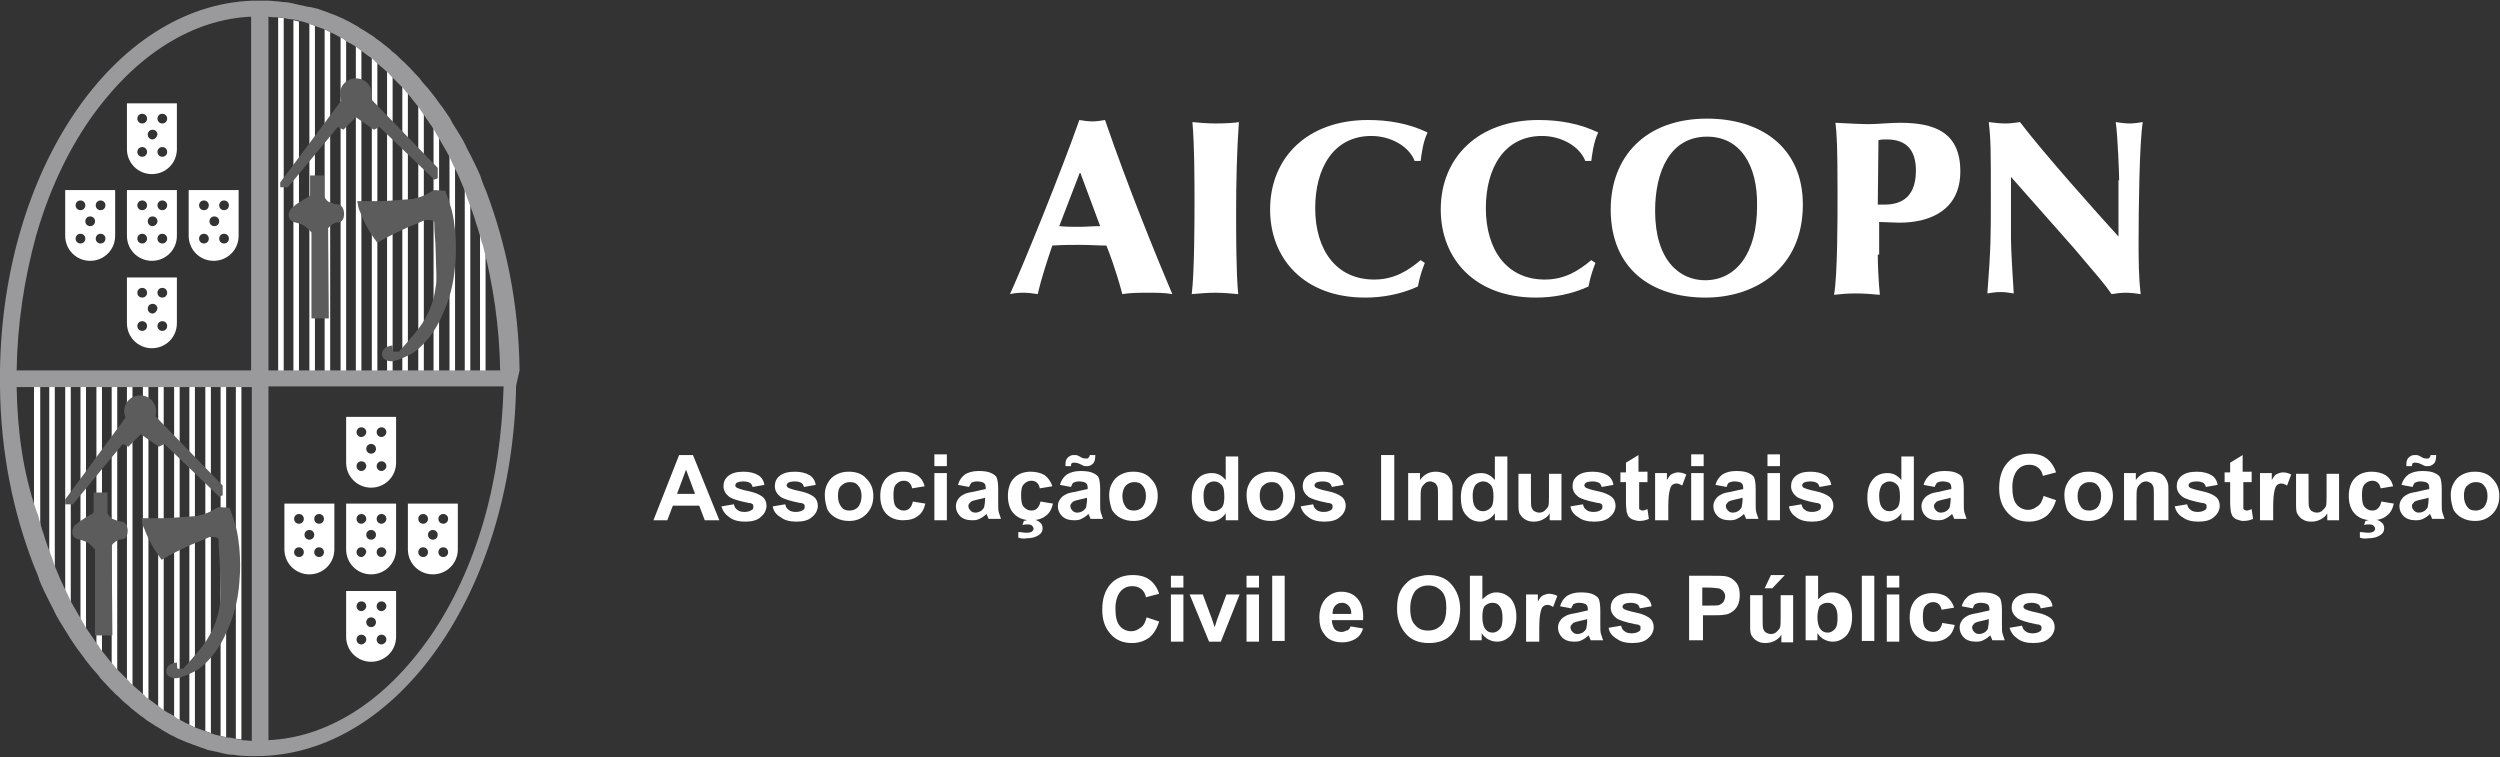 <?xml version="1.0" encoding="utf-8"?>
<!-- Generator: Adobe Illustrator 25.3.1, SVG Export Plug-In . SVG Version: 6.00 Build 0)  -->
<svg version="1.1" id="Camada_1" xmlns="http://www.w3.org/2000/svg" xmlns:xlink="http://www.w3.org/1999/xlink" x="0px" y="0px"
	 viewBox="0 0 360.4 109.2" style="enable-background:new 0 0 360.4 109.2;" xml:space="preserve">
<rect x="0" y="0" width="360.4" height="109.2" fill="#333333" stroke="none"/>
<style type="text/css">
	.st0{fill:none;}
	.st1{fill:#FFFFFF;}
	.st2{fill:#9A999C;}
	.st3{fill:#5C5C5C;}
</style>
<g>
	<g>
		<path class="st0" d="M2.4,54.7c0,6.6,0.8,13.1,2.5,19.1c0.1,0.4,0.2,0.9,0.4,1.3c0.2,0.5,0.3,1.1,0.5,1.6c0.4,1.4,0.9,2.7,1.4,4
			c0.3,0.7,0.6,1.4,0.8,2.1c0.4,1,0.9,2,1.4,3c0.3,0.5,0.6,1.1,0.8,1.6c0.4,0.8,0.9,1.6,1.4,2.4c0.3,0.4,0.6,0.9,0.8,1.3
			c0.2,0.2,0.3,0.5,0.5,0.7c0.3,0.4,0.6,0.9,0.9,1.3c0.3,0.4,0.6,0.8,0.8,1.1c0.5,0.6,0.9,1.1,1.4,1.7c0.3,0.3,0.6,0.6,0.8,0.9
			c0.5,0.5,0.9,1,1.4,1.4c0.3,0.3,0.6,0.5,0.8,0.8c0.5,0.4,0.9,0.8,1.4,1.2c0.3,0.2,0.6,0.5,0.8,0.7c0.5,0.4,0.9,0.7,1.4,1
			c0.3,0.2,0.6,0.4,0.8,0.6c0.2,0.1,0.3,0.2,0.5,0.3c0.3,0.2,0.6,0.4,0.9,0.5c0.3,0.2,0.6,0.3,0.8,0.5c0.5,0.2,0.9,0.5,1.4,0.7
			c0.3,0.1,0.6,0.3,0.8,0.4c0.5,0.2,0.9,0.4,1.4,0.5c0.3,0.1,0.6,0.2,0.8,0.3c0.5,0.1,0.9,0.3,1.4,0.4c0.3,0.1,0.6,0.1,0.8,0.2
			c0.5,0.1,0.9,0.2,1.4,0.2c0.3,0,0.6,0.1,0.8,0.1c0.9,0.1,1.7,0.1,2.6,0.1c4.6,0,9.1-1.3,13.3-3.9c4.2-2.6,7.9-6.3,11.2-11
			c3.3-4.8,5.9-10.4,7.7-16.7c1.9-6.5,2.8-13.4,2.8-20.6c0-6.7-0.8-13.1-2.5-19.3c-0.1-0.4-0.2-0.9-0.4-1.3
			c-0.2-0.5-0.3-1.1-0.5-1.6c-0.4-1.4-0.9-2.7-1.4-4c-0.3-0.7-0.6-1.4-0.8-2.1c-0.4-1-0.9-2-1.4-3c-0.3-0.5-0.6-1.1-0.8-1.6
			c-0.4-0.8-0.9-1.6-1.4-2.4c-0.3-0.4-0.6-0.9-0.8-1.3c-0.2-0.2-0.3-0.5-0.5-0.7c-0.3-0.4-0.6-0.9-0.9-1.3c-0.3-0.4-0.6-0.8-0.8-1.1
			c-0.5-0.6-0.9-1.1-1.4-1.7c-0.3-0.3-0.6-0.6-0.8-0.9c-0.5-0.5-0.9-1-1.4-1.4c-0.3-0.3-0.6-0.5-0.8-0.8c-0.5-0.4-0.9-0.8-1.4-1.2
			c-0.3-0.2-0.6-0.5-0.8-0.7c-0.5-0.4-0.9-0.7-1.4-1c-0.3-0.2-0.6-0.4-0.8-0.6c-0.2-0.1-0.3-0.2-0.5-0.3c-0.3-0.2-0.6-0.4-0.9-0.5
			c-0.3-0.2-0.6-0.3-0.8-0.5c-0.5-0.2-0.9-0.5-1.4-0.7c-0.3-0.1-0.6-0.3-0.8-0.4c-0.5-0.2-0.9-0.4-1.4-0.5c-0.3-0.1-0.6-0.2-0.8-0.3
			c-0.5-0.1-0.9-0.3-1.4-0.4c-0.3-0.1-0.6-0.1-0.8-0.2c-0.5-0.1-0.9-0.2-1.4-0.2c-0.3,0-0.6-0.1-0.8-0.1c-0.8-0.1-1.5-0.1-2.3-0.1
			v52.3H2.4z"/>
		<g>
			<path class="st0" d="M69.2,54.6V32.4c-0.4-1.4-0.9-2.7-1.4-4v26.1H67V26.4c-0.4-1-0.9-2-1.4-3v31.2h-0.8V21.8
				c-0.4-0.8-0.9-1.6-1.4-2.4v35.2h-0.8V18.1c-0.2-0.2-0.3-0.5-0.5-0.7c-0.3-0.4-0.6-0.9-0.9-1.3v38.5h-0.8V15
				c-0.5-0.6-0.9-1.1-1.4-1.7v41.3H58V12.3c-0.5-0.5-0.9-1-1.4-1.4v43.7h-0.8V10.1c-0.5-0.4-0.9-0.8-1.4-1.2v45.7h-0.8V8.2
				c-0.5-0.4-0.9-0.7-1.4-1v47.4h-0.8v-48c-0.2-0.1-0.3-0.2-0.5-0.3c-0.3-0.2-0.6-0.4-0.9-0.5v48.8H49V5.3c-0.5-0.2-0.9-0.5-1.4-0.7
				v49.9h-0.8V4.3c-0.5-0.2-0.9-0.4-1.4-0.5v50.8h-0.8V3.5c-0.5-0.1-0.9-0.3-1.4-0.4v51.5h-0.8V2.9c-0.5-0.1-0.9-0.2-1.4-0.2v51.9
				h-0.8v-52c-0.9-0.1-1.7-0.1-2.6-0.1c-4.6,0-9.1,1.3-13.3,3.9c-4.2,2.6-7.9,6.3-11.2,11C9.7,22.1,7.1,27.8,5.2,34
				c-1.9,6.5-2.8,13.4-2.8,20.6c0,6.7,0.8,13.1,2.5,19.3V54.7h0.8v22c0.4,1.4,0.9,2.7,1.4,4v-26H8v28c0.4,1,0.9,2,1.4,3v-31h0.8
				v32.6c0.4,0.8,0.9,1.6,1.4,2.4v-35h0.8v36.4c0.2,0.2,0.3,0.5,0.5,0.7c0.3,0.4,0.6,0.9,0.9,1.3V54.7h0.8v39.5
				c0.5,0.6,0.9,1.1,1.4,1.7V54.7h0.8v42.1c0.5,0.5,0.9,1,1.4,1.4V54.7h0.8v44.4c0.5,0.4,0.9,0.8,1.4,1.2V54.7h0.8V101
				c0.5,0.4,0.9,0.7,1.4,1V54.7h0.8v47.8c0.2,0.1,0.3,0.2,0.5,0.3c0.3,0.2,0.6,0.4,0.9,0.5V54.7h0.8v49.1c0.5,0.2,0.9,0.5,1.4,0.7
				V54.7h0.8v50.2c0.5,0.2,0.9,0.4,1.4,0.5V54.7h0.8v51c0.5,0.1,0.9,0.3,1.4,0.4V54.7h0.8v51.6c0.5,0.1,0.9,0.2,1.4,0.2V54.7h0.8
				v51.9c0.9,0.1,1.7,0.1,2.6,0.1c4.6,0,9.1-1.3,13.3-3.9c4.2-2.6,7.9-6.3,11.2-11c3.3-4.8,5.9-10.4,7.7-16.7
				c1.9-6.5,2.8-13.4,2.8-20.6c0-6.7-0.8-13.1-2.5-19.3v19.3H69.2z"/>
			<path class="st1" d="M40.9,54.6V2.6c-0.3,0-0.6-0.1-0.8-0.1v52H40.9z"/>
			<path class="st1" d="M43.1,54.6V3.1c-0.3-0.1-0.6-0.1-0.8-0.2v51.7H43.1z"/>
			<path class="st1" d="M45.4,54.6V3.7c-0.3-0.1-0.6-0.2-0.8-0.3v51.1H45.4z"/>
			<path class="st1" d="M47.6,54.6V4.6c-0.3-0.1-0.6-0.3-0.8-0.4v50.3H47.6z"/>
			<path class="st1" d="M49.9,54.6V5.8c-0.3-0.2-0.6-0.3-0.8-0.5v49.3H49.9z"/>
			<path class="st1" d="M52.1,54.6V7.2c-0.3-0.2-0.6-0.4-0.8-0.6v48H52.1z"/>
			<path class="st1" d="M54.4,54.6V8.9c-0.3-0.2-0.6-0.5-0.8-0.7v46.4H54.4z"/>
			<path class="st1" d="M56.6,54.6V10.9c-0.3-0.3-0.6-0.5-0.8-0.8v44.5H56.6z"/>
			<path class="st1" d="M58.8,54.6V13.3c-0.3-0.3-0.6-0.6-0.8-0.9v42.3H58.8z"/>
			<path class="st1" d="M61.1,54.6V16.1c-0.3-0.4-0.6-0.8-0.8-1.1v39.6H61.1z"/>
			<path class="st1" d="M63.3,54.6V19.4c-0.3-0.4-0.6-0.9-0.8-1.3v36.5H63.3z"/>
			<path class="st1" d="M65.6,54.6V23.4c-0.3-0.5-0.6-1.1-0.8-1.6v32.8H65.6z"/>
			<path class="st1" d="M67.8,54.6V28.5c-0.3-0.7-0.6-1.4-0.8-2.1v28.2H67.8z"/>
			<path class="st1" d="M69.2,32.4v22.2h0.8V35.3c-0.1-0.4-0.2-0.9-0.4-1.3C69.5,33.5,69.4,33,69.2,32.4z"/>
			<path class="st1" d="M34,54.7v51.8c0.3,0,0.6,0.1,0.8,0.1V54.7H34z"/>
			<path class="st1" d="M31.8,54.7v51.4c0.3,0.1,0.6,0.1,0.8,0.2V54.7H31.8z"/>
			<path class="st1" d="M29.6,54.7v50.7c0.3,0.1,0.6,0.2,0.8,0.3v-51H29.6z"/>
			<path class="st1" d="M27.3,54.7v49.8c0.3,0.1,0.6,0.3,0.8,0.4V54.7H27.3z"/>
			<path class="st1" d="M25.1,54.7v48.7c0.3,0.2,0.6,0.3,0.8,0.5V54.7H25.1z"/>
			<path class="st1" d="M22.8,54.7V102c0.3,0.2,0.6,0.4,0.8,0.6V54.7H22.8z"/>
			<path class="st1" d="M20.6,54.7v45.6c0.3,0.2,0.6,0.5,0.8,0.7V54.7H20.6z"/>
			<path class="st1" d="M18.3,54.7v43.6c0.3,0.3,0.6,0.5,0.8,0.8V54.7H18.3z"/>
			<path class="st1" d="M16.1,54.7v41.2c0.3,0.3,0.6,0.6,0.8,0.9V54.7H16.1z"/>
			<path class="st1" d="M13.9,54.7v38.4c0.3,0.4,0.6,0.8,0.8,1.1V54.7H13.9z"/>
			<path class="st1" d="M11.6,54.7v35c0.3,0.4,0.6,0.9,0.8,1.3V54.7H11.6z"/>
			<path class="st1" d="M9.4,54.7v31c0.3,0.5,0.6,1.1,0.8,1.6V54.7H9.4z"/>
			<path class="st1" d="M7.1,54.7v26c0.3,0.7,0.6,1.4,0.8,2.1v-28H7.1z"/>
			<path class="st1" d="M4.9,54.7v19.1c0.1,0.4,0.2,0.9,0.4,1.3c0.2,0.5,0.3,1.1,0.5,1.6v-22H4.9z"/>
		</g>
		<g>
			<path class="st2" d="M74.9,53.4C74.8,44,73,35.3,70.1,27.6c-0.3-0.7-0.6-1.4-0.8-2.1c-0.4-1-0.9-2-1.4-3
				c-0.3-0.6-0.6-1.1-0.8-1.6c-0.4-0.8-0.9-1.6-1.4-2.4c-0.3-0.5-0.6-0.9-0.8-1.4c-0.5-0.7-0.9-1.4-1.4-2c-0.3-0.4-0.6-0.8-0.8-1.1
				c-0.5-0.6-0.9-1.2-1.4-1.7c-0.3-0.3-0.6-0.7-0.8-1c-0.5-0.5-0.9-1-1.4-1.5c-0.3-0.3-0.6-0.6-0.8-0.8c-0.5-0.4-0.9-0.9-1.4-1.3
				c-0.3-0.2-0.6-0.5-0.8-0.7c-0.5-0.4-0.9-0.7-1.4-1.1c-0.3-0.2-0.6-0.4-0.8-0.6c-0.5-0.3-0.9-0.6-1.4-0.9
				c-0.3-0.2-0.6-0.3-0.8-0.5c-0.5-0.3-0.9-0.5-1.4-0.8c-0.3-0.1-0.6-0.3-0.8-0.4c-0.5-0.2-0.9-0.4-1.4-0.6
				c-0.3-0.1-0.6-0.2-0.8-0.3c-0.5-0.2-0.9-0.3-1.4-0.5C45.1,1.1,44.8,1,44.5,1c-0.5-0.1-0.9-0.2-1.4-0.3c-0.3-0.1-0.6-0.1-0.8-0.2
				c-0.5-0.1-0.9-0.2-1.4-0.2c-0.3,0-0.6-0.1-0.8-0.1c-0.5,0-0.9-0.1-1.4-0.1v0h-2.4v0C16.4,0.9,0.4,24.4,0,53.4h0v2.4h0
				c0.1,9.4,1.9,18.1,4.9,25.8c0.3,0.7,0.6,1.4,0.8,2.1c0.4,1,0.9,2,1.4,3c0.3,0.6,0.6,1.1,0.8,1.6c0.4,0.8,0.9,1.6,1.4,2.4
				c0.3,0.5,0.6,0.9,0.8,1.3c0.5,0.7,0.9,1.4,1.4,2c0.3,0.4,0.6,0.8,0.8,1.1c0.5,0.6,0.9,1.2,1.4,1.7c0.3,0.3,0.6,0.7,0.8,1
				c0.5,0.5,0.9,1,1.4,1.5c0.3,0.3,0.6,0.6,0.8,0.8c0.5,0.4,0.9,0.9,1.4,1.3c0.3,0.2,0.6,0.5,0.8,0.7c0.5,0.4,0.9,0.7,1.4,1.1
				c0.3,0.2,0.6,0.4,0.8,0.6c0.5,0.3,0.9,0.6,1.4,0.9c0.3,0.2,0.6,0.3,0.8,0.5c0.5,0.3,0.9,0.5,1.4,0.8c0.3,0.1,0.6,0.3,0.8,0.4
				c0.5,0.2,0.9,0.4,1.4,0.6c0.3,0.1,0.6,0.2,0.8,0.3c0.5,0.2,0.9,0.3,1.4,0.5c0.3,0.1,0.6,0.2,0.8,0.3c0.5,0.1,0.9,0.2,1.4,0.3
				c0.3,0.1,0.6,0.1,0.8,0.2c0.5,0.1,0.9,0.2,1.4,0.2c0.3,0,0.6,0.1,0.8,0.1c0.9,0.1,1.7,0.1,2.6,0.1c20.4,0,37-23.8,37.5-53.4h0
				L74.9,53.4L74.9,53.4z M40.1,2.5c0.3,0,0.6,0.1,0.8,0.1c0.5,0.1,0.9,0.2,1.4,0.2c0.3,0.1,0.6,0.1,0.8,0.2
				c0.5,0.1,0.9,0.2,1.4,0.4c0.3,0.1,0.6,0.2,0.8,0.3c0.5,0.2,0.9,0.3,1.4,0.5c0.3,0.1,0.6,0.2,0.8,0.4c0.5,0.2,0.9,0.4,1.4,0.7
				c0.3,0.1,0.6,0.3,0.8,0.5c0.3,0.2,0.6,0.4,0.9,0.5c0.2,0.1,0.3,0.2,0.5,0.3c0.3,0.2,0.6,0.4,0.8,0.6c0.5,0.3,0.9,0.7,1.4,1
				c0.3,0.2,0.6,0.4,0.8,0.7c0.5,0.4,0.9,0.8,1.4,1.2c0.3,0.3,0.6,0.5,0.8,0.8c0.5,0.5,0.9,0.9,1.4,1.4c0.3,0.3,0.6,0.6,0.8,0.9
				c0.5,0.5,0.9,1.1,1.4,1.7c0.3,0.4,0.6,0.7,0.8,1.1c0.3,0.4,0.6,0.8,0.9,1.3c0.2,0.2,0.3,0.5,0.5,0.7c0.3,0.4,0.6,0.9,0.8,1.3
				c0.5,0.8,0.9,1.6,1.4,2.4c0.3,0.5,0.6,1.1,0.8,1.6c0.5,1,1,2,1.4,3c0.3,0.7,0.6,1.4,0.8,2.1c0.5,1.3,1,2.6,1.4,4
				c0.2,0.5,0.3,1,0.5,1.6c0.1,0.4,0.2,0.9,0.4,1.3c1.5,5.8,2.4,11.8,2.5,18.1H38.7v-51C39.1,2.5,39.6,2.5,40.1,2.5z M5.2,34
				c1.8-6.3,4.4-11.9,7.7-16.7c3.3-4.7,7-8.4,11.2-11c3.9-2.4,7.9-3.7,12.1-3.9v51H2.4C2.5,46.7,3.5,40.2,5.2,34z M34,106.5
				c-0.5-0.1-0.9-0.2-1.4-0.2c-0.3-0.1-0.6-0.1-0.8-0.2c-0.5-0.1-0.9-0.2-1.4-0.4c-0.3-0.1-0.6-0.2-0.8-0.3
				c-0.5-0.2-0.9-0.3-1.4-0.5c-0.3-0.1-0.6-0.2-0.8-0.4c-0.5-0.2-0.9-0.4-1.4-0.7c-0.3-0.1-0.6-0.3-0.8-0.5
				c-0.3-0.2-0.6-0.4-0.9-0.5c-0.2-0.1-0.3-0.2-0.5-0.3c-0.3-0.2-0.6-0.4-0.8-0.6c-0.5-0.3-0.9-0.7-1.4-1c-0.3-0.2-0.6-0.4-0.8-0.7
				c-0.5-0.4-0.9-0.8-1.4-1.2c-0.3-0.3-0.6-0.5-0.8-0.8c-0.5-0.5-0.9-0.9-1.4-1.4c-0.3-0.3-0.6-0.6-0.8-0.9
				c-0.5-0.5-0.9-1.1-1.4-1.7c-0.3-0.4-0.6-0.7-0.8-1.1c-0.3-0.4-0.6-0.8-0.9-1.3c-0.2-0.2-0.3-0.5-0.5-0.7
				c-0.3-0.4-0.6-0.9-0.8-1.3c-0.5-0.8-0.9-1.6-1.4-2.4c-0.3-0.5-0.6-1.1-0.8-1.6c-0.5-1-1-2-1.4-3c-0.3-0.7-0.6-1.4-0.8-2.1
				c-0.5-1.3-1-2.6-1.4-4c-0.2-0.5-0.3-1-0.5-1.6c-0.1-0.4-0.2-0.9-0.4-1.3C3.3,68.1,2.5,62,2.4,55.8h33.9v51
				c-0.5,0-0.9-0.1-1.4-0.1C34.6,106.6,34.3,106.6,34,106.5z M69.7,75.2C67.9,81.4,65.3,87,62,91.8c-3.3,4.7-7,8.4-11.2,11
				c-3.9,2.4-7.9,3.7-12.1,3.9v-51h33.9C72.4,62.5,71.5,69,69.7,75.2z"/>
		</g>
		<path class="st3" d="M53.5,14.3c0.1-0.2,0.1-0.5,0.1-0.7c0-1.3-1-2.3-2.3-2.3c-1.3,0-2.3,1-2.3,2.3c0,0.3,0.1,0.6,0.2,0.9
			l-8.8,11.8v0.7h1.1l7.2-8.7l0.8,0.4l1.8-1.8l2.6,1.8l0.8-0.4l7.9,7.6l0.5-0.2v-1.5L53.5,14.3z"/>
		<path class="st3" d="M51.5,29c1.3,0,2.3,0,3.2,0c1,0,1.7-0.1,3.2-0.2c1.5-0.1,1.8-0.1,1.9-0.2c1.2-0.2,2.2-0.9,2.8-1.2l1.6,0.1
			c0.3,0.9,0.8,2.1,1.1,3.6c0.1,0.6,0.5,2.7,0.4,5.7c-0.1,1.7-0.2,4.8-1.8,8.3c-1.2,2.9-2.7,4.4-3.5,5.1c-0.9,0.8-1.6,1.1-2.6,1.5
			c-0.8,0.3-1.3,0.5-1.9,0.3c-0.2-0.1-0.7-0.2-0.8-0.7c-0.1-0.4,0.1-0.8,0.2-0.9c0.3-0.5,1.3-0.6,1.3-0.6s0,0.8,0.1,0.9l0.8,0
			c0.2-0.2,0.5-0.6,0.9-1c1.2-1.4,2.2-2.5,2.9-3.8c1.1-1.9,1.4-3.7,1.5-4.5c0.2-1,0.1-1.6,0-5.4c0-1.1-0.2-2.5-0.2-4l0,0
			c-0.1-0.1-0.2-0.2-0.3-0.2c-0.3-0.1-0.5-0.1-0.7-0.1c-0.1,0-0.3,0-0.5,0.1l0,0c-0.7,0.3-1.6,0.7-2.4,1c-1.5,0.7-3,1.4-4.3,2.2l0,0
			c-0.9-1.2-1.8-2.6-2.5-4.5C51.6,30,51.6,29.3,51.5,29L51.5,29z"/>
		<path class="st3" d="M47.3,32.9c0.4-0.5,0.8-0.7,1.1-0.8c0.4-0.1,0.6,0,0.8-0.2c0.4-0.3,0.4-0.9,0.4-1.1c0-0.1,0-0.8-0.5-1.2
			c-0.2-0.1-0.3-0.1-0.9-0.2c-0.3-0.1-0.5-0.2-0.8-0.3c-0.2-0.1-0.4-0.3-0.7-0.8l0-0.1v-2.9h-2v2.9l0,0c-0.3,0.3-1.1,0.6-1.3,0.8
			c-0.4,0.3-0.7,0.4-1.1,0.8c-0.3,0.2-0.4,0.3-0.5,0.5c-0.2,0.4-0.3,0.9,0,1.3c0.3,0.5,0.9,0.4,1.8,0.8c0.6,0.3,1,0.8,1.3,1.1l0,0
			l0,12.4h2.5L47.3,32.9L47.3,32.9z"/>
		<path class="st3" d="M22.4,60c0.1-0.2,0.1-0.5,0.1-0.7c0-1.3-1-2.3-2.3-2.3c-1.3,0-2.3,1-2.3,2.3c0,0.3,0.1,0.6,0.2,0.9L9.4,72
			v0.7h1.1l7.2-8.7l0.8,0.4l1.8-1.8l2.6,1.8l0.8-0.4l7.9,7.6l0.5-0.2V70L22.4,60z"/>
		<path class="st3" d="M20.4,74.7c1.3,0,2.3,0,3.2,0c1,0,1.7-0.1,3.2-0.2c1.5-0.1,1.8-0.1,1.9-0.2c1.2-0.2,2.2-0.9,2.8-1.2l1.6,0.1
			c0.3,0.9,0.8,2.1,1.1,3.6c0.1,0.6,0.5,2.7,0.4,5.7c-0.1,1.7-0.2,4.8-1.8,8.3c-1.2,2.9-2.7,4.4-3.5,5.1c-0.9,0.8-1.6,1.1-2.6,1.5
			c-0.8,0.3-1.3,0.5-1.9,0.3c-0.2-0.1-0.7-0.2-0.8-0.7c-0.1-0.4,0.1-0.8,0.2-0.9c0.3-0.5,1.3-0.6,1.3-0.6s0,0.8,0.1,0.9l0.8,0
			c0.2-0.2,0.5-0.6,0.9-1c1.2-1.4,2.2-2.5,2.9-3.8c1.1-1.9,1.4-3.7,1.5-4.5c0.2-1,0.1-1.6,0-5.4c0-1.1-0.2-2.5-0.2-4l0,0
			c-0.1-0.1-0.2-0.2-0.3-0.2c-0.3-0.1-0.5-0.1-0.7-0.1c-0.1,0-0.3,0-0.5,0.1l0,0c-0.7,0.3-1.6,0.7-2.4,1c-1.5,0.7-3,1.4-4.3,2.2l0,0
			c-0.9-1.2-1.8-2.6-2.5-4.5C20.5,75.7,20.5,75.1,20.4,74.7L20.4,74.7z"/>
		<path class="st3" d="M16.1,78.6c0.4-0.5,0.8-0.7,1.1-0.8c0.4-0.1,0.6,0,0.8-0.2c0.4-0.3,0.4-0.9,0.4-1.1c0-0.1,0-0.8-0.5-1.2
			c-0.2-0.1-0.3-0.1-0.9-0.2c-0.3-0.1-0.5-0.2-0.8-0.3c-0.2-0.1-0.4-0.3-0.7-0.8l0-0.1V71h-2v2.9l0,0c-0.3,0.3-1.1,0.6-1.3,0.8
			c-0.4,0.3-0.7,0.4-1.1,0.8c-0.3,0.2-0.4,0.3-0.5,0.5c-0.2,0.4-0.3,0.9,0,1.3c0.3,0.5,0.9,0.4,1.8,0.8c0.6,0.3,1,0.8,1.3,1.1l0,0
			l0,12.4h2.5L16.1,78.6L16.1,78.6z"/>
		<g>
			<path class="st1" d="M18.3,40v6.6c0,2,1.6,3.6,3.6,3.6h0c2,0,3.6-1.6,3.6-3.6V40H18.3z M20.5,47.7c-0.4,0-0.7-0.3-0.7-0.7
				s0.3-0.7,0.7-0.7c0.4,0,0.7,0.3,0.7,0.7S20.9,47.7,20.5,47.7z M20.5,42.9c-0.4,0-0.7-0.3-0.7-0.7s0.3-0.7,0.7-0.7
				c0.4,0,0.7,0.3,0.7,0.7S20.9,42.9,20.5,42.9z M22,45.2c-0.4,0-0.7-0.3-0.7-0.7c0-0.4,0.3-0.7,0.7-0.7c0.4,0,0.7,0.3,0.7,0.7
				C22.6,44.9,22.3,45.2,22,45.2z M23.4,47.7c-0.4,0-0.7-0.3-0.7-0.7s0.3-0.7,0.7-0.7c0.4,0,0.7,0.3,0.7,0.7S23.8,47.7,23.4,47.7z
				 M23.4,42.9c-0.4,0-0.7-0.3-0.7-0.7s0.3-0.7,0.7-0.7c0.4,0,0.7,0.3,0.7,0.7S23.8,42.9,23.4,42.9z"/>
			<path class="st1" d="M9.4,27.4v6.6c0,2,1.6,3.6,3.6,3.6h0c2,0,3.6-1.6,3.6-3.6v-6.6H9.4z M11.6,35.1c-0.4,0-0.7-0.3-0.7-0.7
				c0-0.4,0.3-0.7,0.7-0.7c0.4,0,0.7,0.3,0.7,0.7C12.3,34.8,12,35.1,11.6,35.1z M11.6,30.3c-0.4,0-0.7-0.3-0.7-0.7s0.3-0.7,0.7-0.7
				c0.4,0,0.7,0.3,0.7,0.7S12,30.3,11.6,30.3z M13,32.6c-0.4,0-0.7-0.3-0.7-0.7s0.3-0.7,0.7-0.7c0.4,0,0.7,0.3,0.7,0.7
				S13.4,32.6,13,32.6z M14.5,35.1c-0.4,0-0.7-0.3-0.7-0.7c0-0.4,0.3-0.7,0.7-0.7c0.4,0,0.7,0.3,0.7,0.7
				C15.2,34.8,14.9,35.1,14.5,35.1z M14.5,30.3c-0.4,0-0.7-0.3-0.7-0.7s0.3-0.7,0.7-0.7c0.4,0,0.7,0.3,0.7,0.7S14.9,30.3,14.5,30.3z
				"/>
			<path class="st1" d="M18.3,27.4v6.6c0,2,1.6,3.6,3.6,3.6h0c2,0,3.6-1.6,3.6-3.6v-6.6H18.3z M20.5,35.1c-0.4,0-0.7-0.3-0.7-0.7
				c0-0.4,0.3-0.7,0.7-0.7c0.4,0,0.7,0.3,0.7,0.7C21.2,34.8,20.9,35.1,20.5,35.1z M20.5,30.3c-0.4,0-0.7-0.3-0.7-0.7
				s0.3-0.7,0.7-0.7c0.4,0,0.7,0.3,0.7,0.7S20.9,30.3,20.5,30.3z M22,32.6c-0.4,0-0.7-0.3-0.7-0.7s0.3-0.7,0.7-0.7
				c0.4,0,0.7,0.3,0.7,0.7S22.3,32.6,22,32.6z M23.4,35.1c-0.4,0-0.7-0.3-0.7-0.7c0-0.4,0.3-0.7,0.7-0.7c0.4,0,0.7,0.3,0.7,0.7
				C24.1,34.8,23.8,35.1,23.4,35.1z M23.4,30.3c-0.4,0-0.7-0.3-0.7-0.7s0.3-0.7,0.7-0.7c0.4,0,0.7,0.3,0.7,0.7S23.8,30.3,23.4,30.3z
				"/>
			<path class="st1" d="M27.2,27.4v6.6c0,2,1.6,3.6,3.6,3.6h0c2,0,3.6-1.6,3.6-3.6v-6.6H27.2z M29.4,35.1c-0.4,0-0.7-0.3-0.7-0.7
				c0-0.4,0.3-0.7,0.7-0.7c0.4,0,0.7,0.3,0.7,0.7C30.1,34.8,29.8,35.1,29.4,35.1z M29.4,30.3c-0.4,0-0.7-0.3-0.7-0.7
				s0.3-0.7,0.7-0.7c0.4,0,0.7,0.3,0.7,0.7S29.8,30.3,29.4,30.3z M30.9,32.6c-0.4,0-0.7-0.3-0.7-0.7s0.3-0.7,0.7-0.7
				c0.4,0,0.7,0.3,0.7,0.7S31.3,32.6,30.9,32.6z M32.3,35.1c-0.4,0-0.7-0.3-0.7-0.7c0-0.4,0.3-0.7,0.7-0.7c0.4,0,0.7,0.3,0.7,0.7
				C33,34.8,32.7,35.1,32.3,35.1z M32.3,30.3c-0.4,0-0.7-0.3-0.7-0.7s0.3-0.7,0.7-0.7c0.4,0,0.7,0.3,0.7,0.7S32.7,30.3,32.3,30.3z"
				/>
			<path class="st1" d="M18.3,14.9v6.6c0,2,1.6,3.6,3.6,3.6h0c2,0,3.6-1.6,3.6-3.6v-6.6H18.3z M20.5,22.6c-0.4,0-0.7-0.3-0.7-0.7
				s0.3-0.7,0.7-0.7c0.4,0,0.7,0.3,0.7,0.7S20.9,22.6,20.5,22.6z M20.5,17.8c-0.4,0-0.7-0.3-0.7-0.7s0.3-0.7,0.7-0.7
				c0.4,0,0.7,0.3,0.7,0.7S20.9,17.8,20.5,17.8z M22,20.1c-0.4,0-0.7-0.3-0.7-0.7c0-0.4,0.3-0.7,0.7-0.7c0.4,0,0.7,0.3,0.7,0.7
				C22.6,19.8,22.3,20.1,22,20.1z M23.4,22.6c-0.4,0-0.7-0.3-0.7-0.7s0.3-0.7,0.7-0.7c0.4,0,0.7,0.3,0.7,0.7S23.8,22.6,23.4,22.6z
				 M23.4,17.8c-0.4,0-0.7-0.3-0.7-0.7s0.3-0.7,0.7-0.7c0.4,0,0.7,0.3,0.7,0.7S23.8,17.8,23.4,17.8z"/>
		</g>
		<g>
			<path class="st1" d="M49.9,85.2v6.6c0,2,1.6,3.6,3.6,3.6h0c2,0,3.6-1.6,3.6-3.6v-6.6H49.9z M52.1,92.9c-0.4,0-0.7-0.3-0.7-0.7
				s0.3-0.7,0.7-0.7c0.4,0,0.7,0.3,0.7,0.7S52.4,92.9,52.1,92.9z M52.1,88.1c-0.4,0-0.7-0.3-0.7-0.7s0.3-0.7,0.7-0.7
				c0.4,0,0.7,0.3,0.7,0.7S52.4,88.1,52.1,88.1z M53.5,90.4c-0.4,0-0.7-0.3-0.7-0.7c0-0.4,0.3-0.7,0.7-0.7c0.4,0,0.7,0.3,0.7,0.7
				C54.2,90.1,53.9,90.4,53.5,90.4z M55,92.9c-0.4,0-0.7-0.3-0.7-0.7s0.3-0.7,0.7-0.7c0.4,0,0.7,0.3,0.7,0.7S55.3,92.9,55,92.9z
				 M55,88.1c-0.4,0-0.7-0.3-0.7-0.7s0.3-0.7,0.7-0.7c0.4,0,0.7,0.3,0.7,0.7S55.3,88.1,55,88.1z"/>
			<path class="st1" d="M41,72.6v6.6c0,2,1.6,3.6,3.6,3.6h0c2,0,3.6-1.6,3.6-3.6v-6.6H41z M43.1,80.3c-0.4,0-0.7-0.3-0.7-0.7
				c0-0.4,0.3-0.7,0.7-0.7c0.4,0,0.7,0.3,0.7,0.7C43.8,80,43.5,80.3,43.1,80.3z M43.1,75.5c-0.4,0-0.7-0.3-0.7-0.7s0.3-0.7,0.7-0.7
				c0.4,0,0.7,0.3,0.7,0.7S43.5,75.5,43.1,75.5z M44.6,77.8c-0.4,0-0.7-0.3-0.7-0.7s0.3-0.7,0.7-0.7c0.4,0,0.7,0.3,0.7,0.7
				S45,77.8,44.6,77.8z M46,80.3c-0.4,0-0.7-0.3-0.7-0.7c0-0.4,0.3-0.7,0.7-0.7c0.4,0,0.7,0.3,0.7,0.7C46.7,80,46.4,80.3,46,80.3z
				 M46,75.5c-0.4,0-0.7-0.3-0.7-0.7s0.3-0.7,0.7-0.7c0.4,0,0.7,0.3,0.7,0.7S46.4,75.5,46,75.5z"/>
			<path class="st1" d="M49.9,72.6v6.6c0,2,1.6,3.6,3.6,3.6h0c2,0,3.6-1.6,3.6-3.6v-6.6H49.9z M52.1,80.3c-0.4,0-0.7-0.3-0.7-0.7
				c0-0.4,0.3-0.7,0.7-0.7c0.4,0,0.7,0.3,0.7,0.7C52.7,80,52.4,80.3,52.1,80.3z M52.1,75.5c-0.4,0-0.7-0.3-0.7-0.7s0.3-0.7,0.7-0.7
				c0.4,0,0.7,0.3,0.7,0.7S52.4,75.5,52.1,75.5z M53.5,77.8c-0.4,0-0.7-0.3-0.7-0.7s0.3-0.7,0.7-0.7c0.4,0,0.7,0.3,0.7,0.7
				S53.9,77.8,53.5,77.8z M55,80.3c-0.4,0-0.7-0.3-0.7-0.7c0-0.4,0.3-0.7,0.7-0.7c0.4,0,0.7,0.3,0.7,0.7C55.6,80,55.3,80.3,55,80.3z
				 M55,75.5c-0.4,0-0.7-0.3-0.7-0.7s0.3-0.7,0.7-0.7c0.4,0,0.7,0.3,0.7,0.7S55.3,75.5,55,75.5z"/>
			<path class="st1" d="M58.8,72.6v6.6c0,2,1.6,3.6,3.6,3.6h0c2,0,3.6-1.6,3.6-3.6v-6.6H58.8z M61,80.3c-0.4,0-0.7-0.3-0.7-0.7
				c0-0.4,0.3-0.7,0.7-0.7s0.7,0.3,0.7,0.7C61.7,80,61.4,80.3,61,80.3z M61,75.5c-0.4,0-0.7-0.3-0.7-0.7s0.3-0.7,0.7-0.7
				s0.7,0.3,0.7,0.7S61.4,75.5,61,75.5z M62.4,77.8c-0.4,0-0.7-0.3-0.7-0.7s0.3-0.7,0.7-0.7c0.4,0,0.7,0.3,0.7,0.7
				S62.8,77.8,62.4,77.8z M63.9,80.3c-0.4,0-0.7-0.3-0.7-0.7c0-0.4,0.3-0.7,0.7-0.7c0.4,0,0.7,0.3,0.7,0.7
				C64.6,80,64.3,80.3,63.9,80.3z M63.9,75.5c-0.4,0-0.7-0.3-0.7-0.7s0.3-0.7,0.7-0.7c0.4,0,0.7,0.3,0.7,0.7S64.3,75.5,63.9,75.5z"
				/>
			<path class="st1" d="M49.9,60.1v6.6c0,2,1.6,3.6,3.6,3.6h0c2,0,3.6-1.6,3.6-3.6v-6.6H49.9z M52.1,67.9c-0.4,0-0.7-0.3-0.7-0.7
				s0.3-0.7,0.7-0.7c0.4,0,0.7,0.3,0.7,0.7S52.4,67.9,52.1,67.9z M52.1,63c-0.4,0-0.7-0.3-0.7-0.7s0.3-0.7,0.7-0.7
				c0.4,0,0.7,0.3,0.7,0.7S52.4,63,52.1,63z M53.5,65.4c-0.4,0-0.7-0.3-0.7-0.7c0-0.4,0.3-0.7,0.7-0.7c0.4,0,0.7,0.3,0.7,0.7
				C54.2,65.1,53.9,65.4,53.5,65.4z M55,67.9c-0.4,0-0.7-0.3-0.7-0.7s0.3-0.7,0.7-0.7c0.4,0,0.7,0.3,0.7,0.7S55.3,67.9,55,67.9z
				 M55,63c-0.4,0-0.7-0.3-0.7-0.7s0.3-0.7,0.7-0.7c0.4,0,0.7,0.3,0.7,0.7S55.3,63,55,63z"/>
		</g>
	</g>
	<g>
		<path class="st1" d="M155.6,17.3c0.6,0.1,1.2,0.2,1.9,0.2c0.6,0,1.2-0.1,1.8-0.2c3.4,9.9,7.5,19.9,9.7,25.1
			c-1.1-0.2-2.3-0.2-3.4-0.2c-1.2,0-2.7,0-3.8,0.2c-1-3.7-1.9-6-2.3-7c-1.2,0-2.4-0.1-3.7-0.1c-1.3,0-2.7,0-4.1,0.1
			c-0.6,1.8-1.5,4.4-2.1,7c-0.7-0.1-1.3-0.2-2-0.2c-0.4,0-1.2,0-2,0.2C147.7,37.8,153.1,24.4,155.6,17.3z M155.7,24.8l-3,7.8
			c1,0.1,1.9,0.1,2.9,0.1c1,0,2-0.1,3-0.1L155.7,24.8z"/>
		<path class="st1" d="M178.5,42.4c-1.1-0.1-2.1-0.2-3.3-0.2c-1.1,0-2.3,0.1-3.4,0.2c0.4-3.1,0.4-11.2,0.4-12.9
			c0-3.7,0-8.4-0.3-11.9c1,0.1,2.1,0.2,3.4,0.2c1.5,0,2.8-0.1,3.3-0.2c-0.3,4.1-0.4,8.9-0.4,12.9C178.2,33.9,178.2,39.3,178.5,42.4z
			"/>
		<path class="st1" d="M203.9,23.1c-0.9-2.1-3.5-3.5-6.2-3.5c-5.5,0-8.1,4.7-8.1,10.4c0,6,3,10.3,8.5,10.3c2.8,0,4.8-1.2,6.7-2.8
			l0.6,0.4c-0.3,0.8-0.7,1.8-1,3.4c-2.4,1.1-5,1.6-7.6,1.6c-8.8,0-13.7-5.6-13.7-12.7c0-7.5,5.4-12.9,14.1-12.9c3,0,5.9,0.5,8.6,1.8
			c-0.7,1.4-0.9,3.4-1,4.1H203.9z"/>
		<path class="st1" d="M228.5,23.1c-0.9-2.1-3.5-3.5-6.2-3.5c-5.5,0-8.1,4.7-8.1,10.4c0,6,3,10.3,8.5,10.3c2.8,0,4.8-1.2,6.7-2.8
			l0.6,0.4c-0.3,0.8-0.7,1.8-1,3.4c-2.4,1.1-5,1.6-7.6,1.6c-8.8,0-13.7-5.6-13.7-12.7c0-7.5,5.4-12.9,14.1-12.9c3,0,5.9,0.5,8.6,1.8
			c-0.7,1.4-0.9,3.4-1,4.1H228.5z"/>
		<path class="st1" d="M245.9,42.9c-8,0-13.7-4.3-13.7-12.7c0-7.5,4.9-13.1,13.9-13.1c7.7,0,13.8,4.1,13.8,12.4
			C259.9,38.7,253,42.9,245.9,42.9z M246.1,19.7c-5.4,0-7.5,5.1-7.5,10.7c0,7.1,3.5,10,7.2,10c4.5,0,7.5-3.9,7.5-10.7
			C253.4,23.7,250.8,19.7,246.1,19.7z"/>
		<path class="st1" d="M270.7,36.7c0,1.4,0.1,3.8,0.3,5.8c-1.1-0.1-2.3-0.2-3.5-0.2c-1.2,0-2.2,0.1-3.1,0.2
			c0.5-2.9,0.5-10.9,0.5-14.5c0-6.9-0.1-8.6-0.3-10.3c1.9,0.1,3.8,0.2,4.6,0.2c1.6,0,3.1-0.2,4.7-0.2c4.9,0,8.7,1.3,8.7,7
			c0,5.5-4.2,7.4-8.8,7.4c-0.7,0-2.3-0.1-2.9-0.1V36.7z M270.7,29.5c0.3,0,0.5,0,0.9,0c1.8,0,4.6-0.5,4.6-4.9c0-3-1.4-4.5-4.2-4.5
			c-0.4,0-0.8,0-1.2,0.1L270.7,29.5z"/>
		<path class="st1" d="M305.5,26c0-0.7-0.2-6.5-0.5-8.4c0.6,0.1,1.4,0.2,2,0.2c0.6,0,1.3-0.1,1.9-0.2c-0.5,3.1-0.6,13.1-0.6,17.1
			c0,2.6,0,5.2,0.3,7.7c-0.7-0.1-1.4-0.2-2.1-0.2c-0.8,0-1.4,0.1-2.1,0.2c-1.1-1.6-1.6-2.1-5.4-6.6l-9.1-10.3v8.9
			c0,1.6,0.3,6.4,0.4,7.9c-0.6-0.1-1.3-0.2-1.9-0.2c-0.7,0-1.2,0.1-1.9,0.2c0.5-6.6,0.5-8.1,0.5-14c0-6.4,0-8.2-0.3-10.7
			c0.8,0.1,1.6,0.2,2.4,0.2c0.7,0,1.4-0.1,2.1-0.2c3.5,4.6,11.2,13.2,14.2,16.5V26z"/>
	</g>
	<g>
		<path class="st1" d="M103.7,75h-2.1l-0.8-2.1H97L96.2,75h-2l3.7-9.4h2L103.7,75z M100.2,71.2l-1.3-3.5l-1.3,3.5H100.2z"/>
		<path class="st1" d="M104,73l1.8-0.3c0.1,0.4,0.2,0.6,0.5,0.8c0.2,0.2,0.6,0.3,1,0.3c0.5,0,0.8-0.1,1.1-0.3
			c0.2-0.1,0.2-0.3,0.2-0.5c0-0.1,0-0.3-0.1-0.3c-0.1-0.1-0.3-0.2-0.6-0.2c-1.5-0.3-2.4-0.6-2.8-0.9c-0.5-0.4-0.8-0.9-0.8-1.5
			c0-0.6,0.2-1.1,0.7-1.5s1.2-0.6,2.2-0.6c0.9,0,1.6,0.2,2.1,0.5c0.5,0.3,0.8,0.8,0.9,1.4l-1.7,0.3c-0.1-0.3-0.2-0.5-0.4-0.6
			c-0.2-0.1-0.5-0.2-0.9-0.2c-0.5,0-0.8,0.1-1,0.2c-0.1,0.1-0.2,0.2-0.2,0.4c0,0.1,0.1,0.2,0.2,0.3c0.2,0.1,0.7,0.3,1.7,0.5
			c1,0.2,1.6,0.5,2,0.8c0.4,0.3,0.6,0.8,0.6,1.3c0,0.6-0.3,1.2-0.8,1.6c-0.5,0.5-1.3,0.7-2.3,0.7c-0.9,0-1.7-0.2-2.2-0.6
			C104.6,74.2,104.2,73.7,104,73z"/>
		<path class="st1" d="M111.4,73l1.8-0.3c0.1,0.4,0.2,0.6,0.5,0.8c0.2,0.2,0.6,0.3,1,0.3c0.5,0,0.8-0.1,1.1-0.3
			c0.2-0.1,0.2-0.3,0.2-0.5c0-0.1,0-0.3-0.1-0.3c-0.1-0.1-0.3-0.2-0.6-0.2c-1.5-0.3-2.4-0.6-2.8-0.9c-0.5-0.4-0.8-0.9-0.8-1.5
			c0-0.6,0.2-1.1,0.7-1.5s1.2-0.6,2.2-0.6c0.9,0,1.6,0.2,2.1,0.5c0.5,0.3,0.8,0.8,0.9,1.4l-1.7,0.3c-0.1-0.3-0.2-0.5-0.4-0.6
			c-0.2-0.1-0.5-0.2-0.9-0.2c-0.5,0-0.8,0.1-1,0.2c-0.1,0.1-0.2,0.2-0.2,0.4c0,0.1,0.1,0.2,0.2,0.3c0.2,0.1,0.7,0.3,1.7,0.5
			c1,0.2,1.6,0.5,2,0.8c0.4,0.3,0.6,0.8,0.6,1.3c0,0.6-0.3,1.2-0.8,1.6c-0.5,0.5-1.3,0.7-2.3,0.7c-0.9,0-1.7-0.2-2.2-0.6
			C111.9,74.2,111.5,73.7,111.4,73z"/>
		<path class="st1" d="M118.9,71.4c0-0.6,0.1-1.2,0.4-1.7c0.3-0.6,0.7-1,1.3-1.3s1.1-0.4,1.8-0.4c1,0,1.9,0.3,2.5,1
			c0.7,0.7,1,1.5,1,2.5c0,1-0.3,1.9-1,2.6s-1.5,1-2.5,1c-0.6,0-1.2-0.1-1.8-0.4s-1-0.7-1.3-1.2C119.1,72.9,118.9,72.2,118.9,71.4z
			 M120.8,71.5c0,0.7,0.2,1.2,0.5,1.6c0.3,0.4,0.7,0.5,1.2,0.5c0.5,0,0.9-0.2,1.2-0.5c0.3-0.4,0.5-0.9,0.5-1.6
			c0-0.7-0.2-1.2-0.5-1.5c-0.3-0.4-0.7-0.5-1.2-0.5c-0.5,0-0.9,0.2-1.2,0.5C120.9,70.3,120.8,70.9,120.8,71.5z"/>
		<path class="st1" d="M133.3,70.1l-1.8,0.3c-0.1-0.4-0.2-0.6-0.4-0.8c-0.2-0.2-0.5-0.3-0.8-0.3c-0.5,0-0.8,0.2-1.1,0.5
			c-0.3,0.3-0.4,0.8-0.4,1.6c0,0.8,0.1,1.4,0.4,1.7c0.3,0.3,0.6,0.5,1.1,0.5c0.3,0,0.6-0.1,0.8-0.3s0.4-0.5,0.5-1l1.8,0.3
			c-0.2,0.8-0.5,1.4-1.1,1.8c-0.5,0.4-1.2,0.6-2.1,0.6c-1,0-1.8-0.3-2.4-0.9c-0.6-0.6-0.9-1.5-0.9-2.6c0-1.1,0.3-2,0.9-2.6
			c0.6-0.6,1.4-0.9,2.4-0.9c0.8,0,1.5,0.2,2,0.5C132.8,68.9,133.1,69.4,133.3,70.1z"/>
		<path class="st1" d="M134.7,67.2v-1.7h1.8v1.7H134.7z M134.7,75v-6.8h1.8V75H134.7z"/>
		<path class="st1" d="M139.7,70.2l-1.6-0.3c0.2-0.7,0.5-1.1,1-1.5c0.5-0.3,1.1-0.5,2-0.5c0.8,0,1.4,0.1,1.8,0.3
			c0.4,0.2,0.7,0.4,0.8,0.7s0.2,0.8,0.2,1.6l0,2.1c0,0.6,0,1,0.1,1.3c0.1,0.3,0.2,0.6,0.3,0.9h-1.8c0-0.1-0.1-0.3-0.2-0.5
			c0-0.1-0.1-0.2-0.1-0.2c-0.3,0.3-0.6,0.5-1,0.7s-0.7,0.2-1.1,0.2c-0.7,0-1.3-0.2-1.7-0.6s-0.6-0.9-0.6-1.4c0-0.4,0.1-0.7,0.3-1
			c0.2-0.3,0.4-0.5,0.8-0.7c0.3-0.2,0.8-0.3,1.4-0.4c0.8-0.2,1.4-0.3,1.8-0.4v-0.2c0-0.3-0.1-0.6-0.3-0.7c-0.2-0.1-0.5-0.2-1-0.2
			c-0.3,0-0.6,0.1-0.8,0.2C140,69.7,139.8,69.9,139.7,70.2z M142.1,71.7c-0.2,0.1-0.6,0.2-1.1,0.3c-0.5,0.1-0.8,0.2-1,0.3
			c-0.2,0.2-0.4,0.4-0.4,0.6c0,0.3,0.1,0.5,0.3,0.7s0.4,0.3,0.7,0.3c0.3,0,0.6-0.1,0.9-0.3c0.2-0.2,0.4-0.4,0.4-0.6
			c0-0.2,0.1-0.4,0.1-0.9V71.7z"/>
		<path class="st1" d="M151.7,70.1l-1.8,0.3c-0.1-0.4-0.2-0.6-0.4-0.8c-0.2-0.2-0.5-0.3-0.8-0.3c-0.5,0-0.8,0.2-1.1,0.5
			c-0.3,0.3-0.4,0.8-0.4,1.6c0,0.8,0.1,1.4,0.4,1.7c0.3,0.3,0.6,0.5,1.1,0.5c0.3,0,0.6-0.1,0.8-0.3s0.4-0.5,0.5-1l1.8,0.3
			c-0.2,0.8-0.5,1.4-1.1,1.8c-0.5,0.4-1.2,0.6-2.1,0.6c-1,0-1.8-0.3-2.4-0.9c-0.6-0.6-0.9-1.5-0.9-2.6c0-1.1,0.3-2,0.9-2.6
			c0.6-0.6,1.4-0.9,2.4-0.9c0.8,0,1.5,0.2,2,0.5C151.1,68.9,151.5,69.4,151.7,70.1z M146.8,77.5v-0.8c0.4,0,0.8,0.1,1.2,0.1
			c0.4,0,0.7-0.1,0.8-0.2c0.1-0.1,0.2-0.2,0.2-0.4c0-0.1-0.1-0.3-0.2-0.4c-0.1-0.1-0.3-0.2-0.6-0.2c-0.3,0-0.6,0-0.8,0.1l0.2-0.6
			c0.3-0.1,0.7-0.2,1.1-0.2c0.5,0,0.9,0.1,1.2,0.4c0.3,0.2,0.4,0.5,0.4,0.9c0,0.4-0.2,0.7-0.5,0.9c-0.4,0.3-1,0.5-1.8,0.5
			C147.5,77.7,147.1,77.6,146.8,77.5z"/>
		<path class="st1" d="M154.4,70.2l-1.6-0.3c0.2-0.7,0.5-1.1,1-1.5c0.5-0.3,1.1-0.5,2-0.5c0.8,0,1.4,0.1,1.8,0.3
			c0.4,0.2,0.7,0.4,0.8,0.7s0.2,0.8,0.2,1.6l0,2.1c0,0.6,0,1,0.1,1.3c0.1,0.3,0.2,0.6,0.3,0.9h-1.8c0-0.1-0.1-0.3-0.2-0.5
			c0-0.1-0.1-0.2-0.1-0.2c-0.3,0.3-0.6,0.5-1,0.7s-0.7,0.2-1.1,0.2c-0.7,0-1.3-0.2-1.7-0.6s-0.6-0.9-0.6-1.4c0-0.4,0.1-0.7,0.3-1
			c0.2-0.3,0.4-0.5,0.8-0.7c0.3-0.2,0.8-0.3,1.4-0.4c0.8-0.2,1.4-0.3,1.8-0.4v-0.2c0-0.3-0.1-0.6-0.3-0.7c-0.2-0.1-0.5-0.2-1-0.2
			c-0.3,0-0.6,0.1-0.8,0.2C154.6,69.7,154.5,69.9,154.4,70.2z M154.4,67.2h-0.8c0-0.1,0-0.2,0-0.2c0-0.5,0.1-0.8,0.3-1
			c0.2-0.2,0.5-0.4,0.8-0.4c0.2,0,0.3,0,0.4,0c0.1,0,0.4,0.1,0.7,0.3c0.3,0.2,0.6,0.2,0.8,0.2c0.1,0,0.3,0,0.3-0.1
			c0.1-0.1,0.2-0.2,0.2-0.4h0.8c0,0.6-0.1,1-0.3,1.2c-0.2,0.2-0.5,0.4-0.8,0.4c-0.1,0-0.3,0-0.4,0c-0.1,0-0.3-0.1-0.7-0.3
			c-0.4-0.2-0.7-0.2-0.9-0.2c-0.1,0-0.2,0-0.3,0.1C154.4,66.8,154.4,67,154.4,67.2z M156.8,71.7c-0.2,0.1-0.6,0.2-1.1,0.3
			c-0.5,0.1-0.8,0.2-1,0.3c-0.2,0.2-0.4,0.4-0.4,0.6c0,0.3,0.1,0.5,0.3,0.7s0.4,0.3,0.7,0.3c0.3,0,0.6-0.1,0.9-0.3
			c0.2-0.2,0.4-0.4,0.4-0.6c0-0.2,0.1-0.4,0.1-0.9V71.7z"/>
		<path class="st1" d="M159.9,71.4c0-0.6,0.1-1.2,0.4-1.7c0.3-0.6,0.7-1,1.3-1.3s1.1-0.4,1.8-0.4c1,0,1.9,0.3,2.5,1
			c0.7,0.7,1,1.5,1,2.5c0,1-0.3,1.9-1,2.6s-1.5,1-2.5,1c-0.6,0-1.2-0.1-1.8-0.4s-1-0.7-1.3-1.2C160.1,72.9,159.9,72.2,159.9,71.4z
			 M161.8,71.5c0,0.7,0.2,1.2,0.5,1.6c0.3,0.4,0.7,0.5,1.2,0.5c0.5,0,0.9-0.2,1.2-0.5c0.3-0.4,0.5-0.9,0.5-1.6
			c0-0.7-0.2-1.2-0.5-1.5c-0.3-0.4-0.7-0.5-1.2-0.5c-0.5,0-0.9,0.2-1.2,0.5C162,70.3,161.8,70.9,161.8,71.5z"/>
		<path class="st1" d="M178.4,75h-1.7v-1c-0.3,0.4-0.6,0.7-1,0.9c-0.4,0.2-0.8,0.3-1.1,0.3c-0.8,0-1.5-0.3-2-0.9
			c-0.6-0.6-0.8-1.5-0.8-2.6c0-1.2,0.3-2,0.8-2.6c0.5-0.6,1.2-0.9,2.1-0.9c0.8,0,1.4,0.3,2,1v-3.4h1.8V75z M173.5,71.4
			c0,0.7,0.1,1.3,0.3,1.6c0.3,0.5,0.7,0.7,1.2,0.7c0.4,0,0.8-0.2,1.1-0.5s0.4-0.9,0.4-1.6c0-0.8-0.1-1.4-0.4-1.7s-0.6-0.5-1.1-0.5
			c-0.4,0-0.8,0.2-1.1,0.5C173.7,70.2,173.5,70.7,173.5,71.4z"/>
		<path class="st1" d="M179.7,71.4c0-0.6,0.1-1.2,0.4-1.7c0.3-0.6,0.7-1,1.3-1.3s1.1-0.4,1.8-0.4c1,0,1.9,0.3,2.5,1
			c0.7,0.7,1,1.5,1,2.5c0,1-0.3,1.9-1,2.6s-1.5,1-2.5,1c-0.6,0-1.2-0.1-1.8-0.4s-1-0.7-1.3-1.2C179.9,72.9,179.7,72.2,179.7,71.4z
			 M181.6,71.5c0,0.7,0.2,1.2,0.5,1.6c0.3,0.4,0.7,0.5,1.2,0.5c0.5,0,0.9-0.2,1.2-0.5c0.3-0.4,0.5-0.9,0.5-1.6
			c0-0.7-0.2-1.2-0.5-1.5c-0.3-0.4-0.7-0.5-1.2-0.5c-0.5,0-0.9,0.2-1.2,0.5C181.7,70.3,181.6,70.9,181.6,71.5z"/>
		<path class="st1" d="M187.5,73l1.8-0.3c0.1,0.4,0.2,0.6,0.5,0.8c0.2,0.2,0.6,0.3,1,0.3c0.5,0,0.8-0.1,1.1-0.3
			c0.2-0.1,0.2-0.3,0.2-0.5c0-0.1,0-0.3-0.1-0.3c-0.1-0.1-0.3-0.2-0.6-0.2c-1.5-0.3-2.4-0.6-2.8-0.9c-0.5-0.4-0.8-0.9-0.8-1.5
			c0-0.6,0.2-1.1,0.7-1.5s1.2-0.6,2.2-0.6c0.9,0,1.6,0.2,2.1,0.5c0.5,0.3,0.8,0.8,0.9,1.4l-1.7,0.3c-0.1-0.3-0.2-0.5-0.4-0.6
			c-0.2-0.1-0.5-0.2-0.9-0.2c-0.5,0-0.8,0.1-1,0.2c-0.1,0.1-0.2,0.2-0.2,0.4c0,0.1,0.1,0.2,0.2,0.3c0.2,0.1,0.7,0.3,1.7,0.5
			c1,0.2,1.6,0.5,2,0.8c0.4,0.3,0.6,0.8,0.6,1.3c0,0.6-0.3,1.2-0.8,1.6c-0.5,0.5-1.3,0.7-2.3,0.7c-0.9,0-1.7-0.2-2.2-0.6
			C188.1,74.2,187.7,73.7,187.5,73z"/>
		<path class="st1" d="M199.1,75v-9.4h1.9V75H199.1z"/>
		<path class="st1" d="M209.1,75h-1.8v-3.5c0-0.7,0-1.2-0.1-1.4c-0.1-0.2-0.2-0.4-0.4-0.5s-0.4-0.2-0.6-0.2c-0.3,0-0.6,0.1-0.8,0.3
			c-0.2,0.2-0.4,0.4-0.5,0.7c-0.1,0.3-0.1,0.8-0.1,1.6V75h-1.8v-6.8h1.7v1c0.6-0.8,1.3-1.2,2.3-1.2c0.4,0,0.8,0.1,1.1,0.2
			c0.3,0.1,0.6,0.3,0.8,0.6s0.3,0.5,0.4,0.8c0.1,0.3,0.1,0.7,0.1,1.2V75z"/>
		<path class="st1" d="M217.2,75h-1.7v-1c-0.3,0.4-0.6,0.7-1,0.9c-0.4,0.2-0.8,0.3-1.1,0.3c-0.8,0-1.5-0.3-2-0.9
			c-0.6-0.6-0.8-1.5-0.8-2.6c0-1.2,0.3-2,0.8-2.6c0.5-0.6,1.2-0.9,2.1-0.9c0.8,0,1.4,0.3,2,1v-3.4h1.8V75z M212.3,71.4
			c0,0.7,0.1,1.3,0.3,1.6c0.3,0.5,0.7,0.7,1.2,0.7c0.4,0,0.8-0.2,1.1-0.5s0.4-0.9,0.4-1.6c0-0.8-0.1-1.4-0.4-1.7s-0.6-0.5-1.1-0.5
			c-0.4,0-0.8,0.2-1.1,0.5C212.5,70.2,212.3,70.7,212.3,71.4z"/>
		<path class="st1" d="M223.4,75v-1c-0.2,0.4-0.6,0.7-1,0.9c-0.4,0.2-0.8,0.3-1.3,0.3c-0.5,0-0.9-0.1-1.2-0.3
			c-0.4-0.2-0.6-0.5-0.8-0.8s-0.2-0.9-0.2-1.5v-4.3h1.8v3.1c0,1,0,1.5,0.1,1.8c0.1,0.2,0.2,0.4,0.4,0.5c0.2,0.1,0.4,0.2,0.7,0.2
			c0.3,0,0.6-0.1,0.8-0.3c0.2-0.2,0.4-0.4,0.5-0.6c0.1-0.3,0.1-0.9,0.1-1.8v-2.9h1.8V75H223.4z"/>
		<path class="st1" d="M226.4,73l1.8-0.3c0.1,0.4,0.2,0.6,0.5,0.8c0.2,0.2,0.6,0.3,1,0.3c0.5,0,0.8-0.1,1.1-0.3
			c0.2-0.1,0.2-0.3,0.2-0.5c0-0.1,0-0.3-0.1-0.3c-0.1-0.1-0.3-0.2-0.6-0.2c-1.5-0.3-2.4-0.6-2.8-0.9c-0.5-0.4-0.8-0.9-0.8-1.5
			c0-0.6,0.2-1.1,0.7-1.5s1.2-0.6,2.2-0.6c0.9,0,1.6,0.2,2.1,0.5c0.5,0.3,0.8,0.8,0.9,1.4l-1.7,0.3c-0.1-0.3-0.2-0.5-0.4-0.6
			c-0.2-0.1-0.5-0.2-0.9-0.2c-0.5,0-0.8,0.1-1,0.2c-0.1,0.1-0.2,0.2-0.2,0.4c0,0.1,0.1,0.2,0.2,0.3c0.2,0.1,0.7,0.3,1.7,0.5
			c1,0.2,1.6,0.5,2,0.8c0.4,0.3,0.6,0.8,0.6,1.3c0,0.6-0.3,1.2-0.8,1.6c-0.5,0.5-1.3,0.7-2.3,0.7c-0.9,0-1.7-0.2-2.2-0.6
			C226.9,74.2,226.5,73.7,226.4,73z"/>
		<path class="st1" d="M237.5,68.1v1.4h-1.2v2.8c0,0.6,0,0.9,0,1c0,0.1,0.1,0.2,0.2,0.2c0.1,0.1,0.2,0.1,0.3,0.1
			c0.2,0,0.4-0.1,0.7-0.2l0.2,1.4c-0.4,0.2-0.9,0.3-1.4,0.3c-0.3,0-0.6-0.1-0.9-0.2s-0.5-0.3-0.6-0.4s-0.2-0.4-0.3-0.7
			c0-0.2-0.1-0.6-0.1-1.3v-3h-0.8v-1.4h0.8v-1.4l1.8-1.1v2.4H237.5z"/>
		<path class="st1" d="M240.4,75h-1.8v-6.8h1.7v1c0.3-0.5,0.5-0.8,0.8-0.9s0.5-0.2,0.8-0.2c0.4,0,0.8,0.1,1.2,0.3l-0.6,1.6
			c-0.3-0.2-0.6-0.3-0.8-0.3c-0.3,0-0.5,0.1-0.6,0.2c-0.2,0.1-0.3,0.4-0.4,0.8c-0.1,0.4-0.2,1.1-0.2,2.3V75z"/>
		<path class="st1" d="M243.8,67.2v-1.7h1.8v1.7H243.8z M243.8,75v-6.8h1.8V75H243.8z"/>
		<path class="st1" d="M248.9,70.2l-1.6-0.3c0.2-0.7,0.5-1.1,1-1.5c0.5-0.3,1.1-0.5,2-0.5c0.8,0,1.4,0.1,1.8,0.3
			c0.4,0.2,0.7,0.4,0.8,0.7s0.2,0.8,0.2,1.6l0,2.1c0,0.6,0,1,0.1,1.3c0.1,0.3,0.2,0.6,0.3,0.9h-1.8c0-0.1-0.1-0.3-0.2-0.5
			c0-0.1-0.1-0.2-0.1-0.2c-0.3,0.3-0.6,0.5-1,0.7s-0.7,0.2-1.1,0.2c-0.7,0-1.3-0.2-1.7-0.6s-0.6-0.9-0.6-1.4c0-0.4,0.1-0.7,0.3-1
			c0.2-0.3,0.4-0.5,0.8-0.7c0.3-0.2,0.8-0.3,1.4-0.4c0.8-0.2,1.4-0.3,1.8-0.4v-0.2c0-0.3-0.1-0.6-0.3-0.7c-0.2-0.1-0.5-0.2-1-0.2
			c-0.3,0-0.6,0.1-0.8,0.2C249.1,69.7,249,69.9,248.9,70.2z M251.3,71.7c-0.2,0.1-0.6,0.2-1.1,0.3c-0.5,0.1-0.8,0.2-1,0.3
			c-0.2,0.2-0.4,0.4-0.4,0.6c0,0.3,0.1,0.5,0.3,0.7s0.4,0.3,0.7,0.3c0.3,0,0.6-0.1,0.9-0.3c0.2-0.2,0.4-0.4,0.4-0.6
			c0-0.2,0.1-0.4,0.1-0.9V71.7z"/>
		<path class="st1" d="M254.8,67.2v-1.7h1.8v1.7H254.8z M254.8,75v-6.8h1.8V75H254.8z"/>
		<path class="st1" d="M257.9,73l1.8-0.3c0.1,0.4,0.2,0.6,0.5,0.8c0.2,0.2,0.6,0.3,1,0.3c0.5,0,0.8-0.1,1.1-0.3
			c0.2-0.1,0.2-0.3,0.2-0.5c0-0.1,0-0.3-0.1-0.3c-0.1-0.1-0.3-0.2-0.6-0.2c-1.5-0.3-2.4-0.6-2.8-0.9c-0.5-0.4-0.8-0.9-0.8-1.5
			c0-0.6,0.2-1.1,0.7-1.5S260,68,261,68c0.9,0,1.6,0.2,2.1,0.5c0.5,0.3,0.8,0.8,0.9,1.4l-1.7,0.3c-0.1-0.3-0.2-0.5-0.4-0.6
			c-0.2-0.1-0.5-0.2-0.9-0.2c-0.5,0-0.8,0.1-1,0.2c-0.1,0.1-0.2,0.2-0.2,0.4c0,0.1,0.1,0.2,0.2,0.3c0.2,0.1,0.7,0.3,1.7,0.5
			c1,0.2,1.6,0.5,2,0.8c0.4,0.3,0.6,0.8,0.6,1.3c0,0.6-0.3,1.2-0.8,1.6c-0.5,0.5-1.3,0.7-2.3,0.7c-0.9,0-1.7-0.2-2.2-0.6
			C258.4,74.2,258,73.7,257.9,73z"/>
		<path class="st1" d="M275.8,75h-1.7v-1c-0.3,0.4-0.6,0.7-1,0.9c-0.4,0.2-0.8,0.3-1.1,0.3c-0.8,0-1.5-0.3-2-0.9
			c-0.6-0.6-0.8-1.5-0.8-2.6c0-1.2,0.3-2,0.8-2.6c0.5-0.6,1.2-0.9,2.1-0.9c0.8,0,1.4,0.3,2,1v-3.4h1.8V75z M270.9,71.4
			c0,0.7,0.1,1.3,0.3,1.6c0.3,0.5,0.7,0.7,1.2,0.7c0.4,0,0.8-0.2,1.1-0.5s0.4-0.9,0.4-1.6c0-0.8-0.1-1.4-0.4-1.7s-0.6-0.5-1.1-0.5
			c-0.4,0-0.8,0.2-1.1,0.5C271.1,70.2,270.9,70.7,270.9,71.4z"/>
		<path class="st1" d="M278.9,70.2l-1.6-0.3c0.2-0.7,0.5-1.1,1-1.5c0.5-0.3,1.1-0.5,2-0.5c0.8,0,1.4,0.1,1.8,0.3
			c0.4,0.2,0.7,0.4,0.8,0.7s0.2,0.8,0.2,1.6l0,2.1c0,0.6,0,1,0.1,1.3c0.1,0.3,0.2,0.6,0.3,0.9h-1.8c0-0.1-0.1-0.3-0.2-0.5
			c0-0.1-0.1-0.2-0.1-0.2c-0.3,0.3-0.6,0.5-1,0.7s-0.7,0.2-1.1,0.2c-0.7,0-1.3-0.2-1.7-0.6s-0.6-0.9-0.6-1.4c0-0.4,0.1-0.7,0.3-1
			c0.2-0.3,0.4-0.5,0.8-0.7c0.3-0.2,0.8-0.3,1.4-0.4c0.8-0.2,1.4-0.3,1.8-0.4v-0.2c0-0.3-0.1-0.6-0.3-0.7c-0.2-0.1-0.5-0.2-1-0.2
			c-0.3,0-0.6,0.1-0.8,0.2C279.2,69.7,279,69.9,278.9,70.2z M281.3,71.7c-0.2,0.1-0.6,0.2-1.1,0.3c-0.5,0.1-0.8,0.2-1,0.3
			c-0.2,0.2-0.4,0.4-0.4,0.6c0,0.3,0.1,0.5,0.3,0.7s0.4,0.3,0.7,0.3c0.3,0,0.6-0.1,0.9-0.3c0.2-0.2,0.4-0.4,0.4-0.6
			c0-0.2,0.1-0.4,0.1-0.9V71.7z"/>
		<path class="st1" d="M294.6,71.5l1.8,0.6c-0.3,1-0.8,1.8-1.4,2.3c-0.7,0.5-1.5,0.8-2.5,0.8c-1.3,0-2.3-0.4-3.1-1.3s-1.2-2-1.2-3.5
			c0-1.6,0.4-2.8,1.2-3.7c0.8-0.9,1.9-1.3,3.2-1.3c1.2,0,2.1,0.3,2.8,1c0.4,0.4,0.8,1,1,1.7l-1.9,0.5c-0.1-0.5-0.3-0.9-0.7-1.2
			c-0.4-0.3-0.8-0.4-1.3-0.4c-0.7,0-1.3,0.3-1.7,0.8c-0.4,0.5-0.7,1.3-0.7,2.4c0,1.2,0.2,2,0.6,2.5c0.4,0.5,1,0.8,1.7,0.8
			c0.5,0,0.9-0.2,1.3-0.5C294.2,72.7,294.4,72.2,294.6,71.5z"/>
		<path class="st1" d="M297.6,71.4c0-0.6,0.1-1.2,0.4-1.7c0.3-0.6,0.7-1,1.3-1.3s1.1-0.4,1.8-0.4c1,0,1.9,0.3,2.5,1
			c0.7,0.7,1,1.5,1,2.5c0,1-0.3,1.9-1,2.6s-1.5,1-2.5,1c-0.6,0-1.2-0.1-1.8-0.4s-1-0.7-1.3-1.2C297.8,72.9,297.6,72.2,297.6,71.4z
			 M299.5,71.5c0,0.7,0.2,1.2,0.5,1.6c0.3,0.4,0.7,0.5,1.2,0.5c0.5,0,0.9-0.2,1.2-0.5c0.3-0.4,0.5-0.9,0.5-1.6
			c0-0.7-0.2-1.2-0.5-1.5c-0.3-0.4-0.7-0.5-1.2-0.5c-0.5,0-0.9,0.2-1.2,0.5C299.7,70.3,299.5,70.9,299.5,71.5z"/>
		<path class="st1" d="M312.3,75h-1.8v-3.5c0-0.7,0-1.2-0.1-1.4c-0.1-0.2-0.2-0.4-0.4-0.5s-0.4-0.2-0.6-0.2c-0.3,0-0.6,0.1-0.8,0.3
			c-0.2,0.2-0.4,0.4-0.5,0.7c-0.1,0.3-0.1,0.8-0.1,1.6V75h-1.8v-6.8h1.7v1c0.6-0.8,1.3-1.2,2.3-1.2c0.4,0,0.8,0.1,1.1,0.2
			c0.3,0.1,0.6,0.3,0.8,0.6s0.3,0.5,0.4,0.8c0.1,0.3,0.1,0.7,0.1,1.2V75z"/>
		<path class="st1" d="M313.5,73l1.8-0.3c0.1,0.4,0.2,0.6,0.5,0.8c0.2,0.2,0.6,0.3,1,0.3c0.5,0,0.8-0.1,1.1-0.3
			c0.2-0.1,0.2-0.3,0.2-0.5c0-0.1,0-0.3-0.1-0.3c-0.1-0.1-0.3-0.2-0.6-0.2c-1.5-0.3-2.4-0.6-2.8-0.9c-0.5-0.4-0.8-0.9-0.8-1.5
			c0-0.6,0.2-1.1,0.7-1.5s1.2-0.6,2.2-0.6c0.9,0,1.6,0.2,2.1,0.5c0.5,0.3,0.8,0.8,0.9,1.4l-1.7,0.3c-0.1-0.3-0.2-0.5-0.4-0.6
			c-0.2-0.1-0.5-0.2-0.9-0.2c-0.5,0-0.8,0.1-1,0.2c-0.1,0.1-0.2,0.2-0.2,0.4c0,0.1,0.1,0.2,0.2,0.3c0.2,0.1,0.7,0.3,1.7,0.5
			c1,0.2,1.6,0.5,2,0.8c0.4,0.3,0.6,0.8,0.6,1.3c0,0.6-0.3,1.2-0.8,1.6c-0.5,0.5-1.3,0.7-2.3,0.7c-0.9,0-1.7-0.2-2.2-0.6
			C314,74.2,313.7,73.7,313.5,73z"/>
		<path class="st1" d="M324.6,68.1v1.4h-1.2v2.8c0,0.6,0,0.9,0,1c0,0.1,0.1,0.2,0.2,0.2c0.1,0.1,0.2,0.1,0.3,0.1
			c0.2,0,0.4-0.1,0.7-0.2l0.2,1.4c-0.4,0.2-0.9,0.3-1.4,0.3c-0.3,0-0.6-0.1-0.9-0.2s-0.5-0.3-0.6-0.4s-0.2-0.4-0.3-0.7
			c0-0.2-0.1-0.6-0.1-1.3v-3h-0.8v-1.4h0.8v-1.4l1.8-1.1v2.4H324.6z"/>
		<path class="st1" d="M327.6,75h-1.8v-6.8h1.7v1c0.3-0.5,0.5-0.8,0.8-0.9s0.5-0.2,0.8-0.2c0.4,0,0.8,0.1,1.2,0.3l-0.6,1.6
			c-0.3-0.2-0.6-0.3-0.8-0.3c-0.3,0-0.5,0.1-0.6,0.2c-0.2,0.1-0.3,0.4-0.4,0.8c-0.1,0.4-0.2,1.1-0.2,2.3V75z"/>
		<path class="st1" d="M335.5,75v-1c-0.2,0.4-0.6,0.7-1,0.9c-0.4,0.2-0.8,0.3-1.3,0.3c-0.5,0-0.9-0.1-1.2-0.3
			c-0.4-0.2-0.6-0.5-0.8-0.8s-0.2-0.9-0.2-1.5v-4.3h1.8v3.1c0,1,0,1.5,0.1,1.8c0.1,0.2,0.2,0.4,0.4,0.5c0.2,0.1,0.4,0.2,0.7,0.2
			c0.3,0,0.6-0.1,0.8-0.3c0.2-0.2,0.4-0.4,0.5-0.6c0.1-0.3,0.1-0.9,0.1-1.8v-2.9h1.8V75H335.5z"/>
		<path class="st1" d="M345,70.1l-1.8,0.3c-0.1-0.4-0.2-0.6-0.4-0.8c-0.2-0.2-0.5-0.3-0.8-0.3c-0.5,0-0.8,0.2-1.1,0.5
			c-0.3,0.3-0.4,0.8-0.4,1.6c0,0.8,0.1,1.4,0.4,1.7c0.3,0.3,0.6,0.5,1.1,0.5c0.3,0,0.6-0.1,0.8-0.3s0.4-0.5,0.5-1l1.8,0.3
			c-0.2,0.8-0.5,1.4-1.1,1.8c-0.5,0.4-1.2,0.6-2.1,0.6c-1,0-1.8-0.3-2.4-0.9c-0.6-0.6-0.9-1.5-0.9-2.6c0-1.1,0.3-2,0.9-2.6
			c0.6-0.6,1.4-0.9,2.4-0.9c0.8,0,1.5,0.2,2,0.5C344.5,68.9,344.8,69.4,345,70.1z M340.2,77.5v-0.8c0.4,0,0.8,0.1,1.2,0.1
			c0.4,0,0.7-0.1,0.8-0.2c0.1-0.1,0.2-0.2,0.2-0.4c0-0.1-0.1-0.3-0.2-0.4c-0.1-0.1-0.3-0.2-0.6-0.2c-0.3,0-0.6,0-0.8,0.1l0.2-0.6
			c0.3-0.1,0.7-0.2,1.1-0.2c0.5,0,0.9,0.1,1.2,0.4c0.3,0.2,0.4,0.5,0.4,0.9c0,0.4-0.2,0.7-0.5,0.9c-0.4,0.3-1,0.5-1.8,0.5
			C340.9,77.7,340.4,77.6,340.2,77.5z"/>
		<path class="st1" d="M347.8,70.2l-1.6-0.3c0.2-0.7,0.5-1.1,1-1.5c0.5-0.3,1.1-0.5,2-0.5c0.8,0,1.4,0.1,1.8,0.3
			c0.4,0.2,0.7,0.4,0.8,0.7s0.2,0.8,0.2,1.6l0,2.1c0,0.6,0,1,0.1,1.3c0.1,0.3,0.2,0.6,0.3,0.9h-1.8c0-0.1-0.1-0.3-0.2-0.5
			c0-0.1-0.1-0.2-0.1-0.2c-0.3,0.3-0.6,0.5-1,0.7s-0.7,0.2-1.1,0.2c-0.7,0-1.3-0.2-1.7-0.6s-0.6-0.9-0.6-1.4c0-0.4,0.1-0.7,0.3-1
			c0.2-0.3,0.4-0.5,0.8-0.7c0.3-0.2,0.8-0.3,1.4-0.4c0.8-0.2,1.4-0.3,1.8-0.4v-0.2c0-0.3-0.1-0.6-0.3-0.7c-0.2-0.1-0.5-0.2-1-0.2
			c-0.3,0-0.6,0.1-0.8,0.2C348,69.7,347.9,69.9,347.8,70.2z M347.7,67.2h-0.8c0-0.1,0-0.2,0-0.2c0-0.5,0.1-0.8,0.3-1
			c0.2-0.2,0.5-0.4,0.8-0.4c0.2,0,0.3,0,0.4,0c0.1,0,0.4,0.1,0.7,0.3c0.3,0.2,0.6,0.2,0.8,0.2c0.1,0,0.3,0,0.3-0.1
			c0.1-0.1,0.2-0.2,0.2-0.4h0.8c0,0.6-0.1,1-0.3,1.2c-0.2,0.2-0.5,0.4-0.8,0.4c-0.1,0-0.3,0-0.4,0c-0.1,0-0.3-0.1-0.7-0.3
			c-0.4-0.2-0.7-0.2-0.9-0.2c-0.1,0-0.2,0-0.3,0.1C347.8,66.8,347.7,67,347.7,67.2z M350.2,71.7c-0.2,0.1-0.6,0.2-1.1,0.3
			c-0.5,0.1-0.8,0.2-1,0.3c-0.2,0.2-0.4,0.4-0.4,0.6c0,0.3,0.1,0.5,0.3,0.7s0.4,0.3,0.7,0.3c0.3,0,0.6-0.1,0.9-0.3
			c0.2-0.2,0.4-0.4,0.4-0.6c0-0.2,0.1-0.4,0.1-0.9V71.7z"/>
		<path class="st1" d="M353.3,71.4c0-0.6,0.1-1.2,0.4-1.7c0.3-0.6,0.7-1,1.3-1.3s1.1-0.4,1.8-0.4c1,0,1.9,0.3,2.5,1
			c0.7,0.7,1,1.5,1,2.5c0,1-0.3,1.9-1,2.6s-1.5,1-2.5,1c-0.6,0-1.2-0.1-1.8-0.4s-1-0.7-1.3-1.2C353.5,72.9,353.3,72.2,353.3,71.4z
			 M355.2,71.5c0,0.7,0.2,1.2,0.5,1.6c0.3,0.4,0.7,0.5,1.2,0.5c0.5,0,0.9-0.2,1.2-0.5c0.3-0.4,0.5-0.9,0.5-1.6
			c0-0.7-0.2-1.2-0.5-1.5c-0.3-0.4-0.7-0.5-1.2-0.5c-0.5,0-0.9,0.2-1.2,0.5C355.3,70.3,355.2,70.9,355.2,71.5z"/>
		<path class="st1" d="M165.3,89l1.8,0.6c-0.3,1-0.8,1.8-1.4,2.3c-0.7,0.5-1.5,0.8-2.5,0.8c-1.3,0-2.3-0.4-3.1-1.3s-1.2-2-1.2-3.5
			c0-1.6,0.4-2.8,1.2-3.7c0.8-0.9,1.9-1.3,3.2-1.3c1.2,0,2.1,0.3,2.8,1c0.4,0.4,0.8,1,1,1.7l-1.9,0.5c-0.1-0.5-0.3-0.9-0.7-1.2
			c-0.4-0.3-0.8-0.4-1.3-0.4c-0.7,0-1.3,0.3-1.7,0.8c-0.4,0.5-0.7,1.3-0.7,2.4c0,1.2,0.2,2,0.6,2.5c0.4,0.5,1,0.8,1.7,0.8
			c0.5,0,0.9-0.2,1.3-0.5C164.9,90.2,165.1,89.7,165.3,89z"/>
		<path class="st1" d="M168.8,84.7V83h1.8v1.7H168.8z M168.8,92.5v-6.8h1.8v6.8H168.8z"/>
		<path class="st1" d="M174.3,92.5l-2.8-6.8h1.9l1.3,3.5l0.4,1.2c0.1-0.3,0.2-0.5,0.2-0.6c0.1-0.2,0.1-0.4,0.2-0.6l1.3-3.5h1.9
			l-2.7,6.8H174.3z"/>
		<path class="st1" d="M179.7,84.7V83h1.8v1.7H179.7z M179.7,92.5v-6.8h1.8v6.8H179.7z"/>
		<path class="st1" d="M183.4,92.5V83h1.8v9.4H183.4z"/>
		<path class="st1" d="M194.7,90.3l1.8,0.3c-0.2,0.7-0.6,1.2-1.1,1.5c-0.5,0.3-1.1,0.5-1.9,0.5c-1.2,0-2.1-0.4-2.6-1.2
			c-0.5-0.6-0.7-1.4-0.7-2.4c0-1.1,0.3-2,0.9-2.7c0.6-0.6,1.3-1,2.2-1c1,0,1.8,0.3,2.4,1c0.6,0.7,0.9,1.7,0.8,3.1h-4.5
			c0,0.5,0.2,1,0.4,1.3c0.3,0.3,0.6,0.4,1,0.4c0.3,0,0.5-0.1,0.7-0.2C194.4,90.9,194.6,90.6,194.7,90.3z M194.8,88.5
			c0-0.5-0.1-0.9-0.4-1.2c-0.3-0.3-0.6-0.4-0.9-0.4c-0.4,0-0.7,0.1-1,0.4c-0.3,0.3-0.4,0.7-0.4,1.2H194.8z"/>
		<path class="st1" d="M201.4,87.8c0-1,0.1-1.8,0.4-2.4c0.2-0.5,0.5-0.9,0.9-1.3c0.4-0.4,0.8-0.7,1.2-0.8c0.6-0.2,1.3-0.4,2-0.4
			c1.4,0,2.5,0.4,3.3,1.3c0.8,0.9,1.3,2.1,1.3,3.6c0,1.5-0.4,2.7-1.2,3.6s-1.9,1.3-3.3,1.3c-1.4,0-2.5-0.4-3.3-1.3
			S201.4,89.3,201.4,87.8z M203.3,87.7c0,1.1,0.2,1.9,0.7,2.4c0.5,0.6,1.1,0.8,1.9,0.8c0.8,0,1.4-0.3,1.9-0.8
			c0.5-0.5,0.7-1.4,0.7-2.5c0-1.1-0.2-1.9-0.7-2.4c-0.5-0.5-1.1-0.8-1.9-0.8s-1.4,0.3-1.9,0.8C203.6,85.8,203.3,86.6,203.3,87.7z"/>
		<path class="st1" d="M211.9,92.5V83h1.8v3.4c0.6-0.6,1.2-1,2-1c0.8,0,1.5,0.3,2.1,0.9c0.5,0.6,0.8,1.5,0.8,2.6
			c0,1.2-0.3,2.1-0.8,2.7c-0.6,0.6-1.2,0.9-2,0.9c-0.4,0-0.8-0.1-1.2-0.3c-0.4-0.2-0.7-0.5-1-0.9v1H211.9z M213.7,88.9
			c0,0.7,0.1,1.2,0.3,1.6c0.3,0.5,0.7,0.7,1.2,0.7c0.4,0,0.7-0.2,1-0.5c0.3-0.3,0.4-0.9,0.4-1.6c0-0.8-0.1-1.3-0.4-1.7
			s-0.6-0.5-1.1-0.5c-0.4,0-0.8,0.2-1.1,0.5C213.8,87.7,213.7,88.2,213.7,88.9z"/>
		<path class="st1" d="M221.8,92.5H220v-6.8h1.7v1c0.3-0.5,0.5-0.8,0.8-0.9s0.5-0.2,0.8-0.2c0.4,0,0.8,0.1,1.2,0.3l-0.6,1.6
			c-0.3-0.2-0.6-0.3-0.8-0.3c-0.3,0-0.5,0.1-0.6,0.2c-0.2,0.1-0.3,0.4-0.4,0.8c-0.1,0.4-0.2,1.1-0.2,2.3V92.5z"/>
		<path class="st1" d="M226.5,87.7l-1.6-0.3c0.2-0.7,0.5-1.1,1-1.5c0.5-0.3,1.1-0.5,2-0.5c0.8,0,1.4,0.1,1.8,0.3
			c0.4,0.2,0.7,0.4,0.8,0.7s0.2,0.8,0.2,1.6l0,2.1c0,0.6,0,1,0.1,1.3c0.1,0.3,0.2,0.6,0.3,0.9h-1.8c0-0.1-0.1-0.3-0.2-0.5
			c0-0.1-0.1-0.2-0.1-0.2c-0.3,0.3-0.6,0.5-1,0.7s-0.7,0.2-1.1,0.2c-0.7,0-1.3-0.2-1.7-0.6s-0.6-0.9-0.6-1.4c0-0.4,0.1-0.7,0.3-1
			c0.2-0.3,0.4-0.5,0.8-0.7c0.3-0.2,0.8-0.3,1.4-0.4c0.8-0.2,1.4-0.3,1.8-0.4v-0.2c0-0.3-0.1-0.6-0.3-0.7c-0.2-0.1-0.5-0.2-1-0.2
			c-0.3,0-0.6,0.1-0.8,0.2C226.8,87.2,226.6,87.4,226.5,87.7z M228.9,89.2c-0.2,0.1-0.6,0.2-1.1,0.3c-0.5,0.1-0.8,0.2-1,0.3
			c-0.2,0.2-0.4,0.4-0.4,0.6c0,0.3,0.1,0.5,0.3,0.7s0.4,0.3,0.7,0.3c0.3,0,0.6-0.1,0.9-0.3c0.2-0.2,0.4-0.4,0.4-0.6
			c0-0.2,0.1-0.4,0.1-0.9V89.2z"/>
		<path class="st1" d="M231.9,90.5l1.8-0.3c0.1,0.4,0.2,0.6,0.5,0.8c0.2,0.2,0.6,0.3,1,0.3c0.5,0,0.8-0.1,1.1-0.3
			c0.2-0.1,0.2-0.3,0.2-0.5c0-0.1,0-0.3-0.1-0.3c-0.1-0.1-0.3-0.2-0.6-0.2c-1.5-0.3-2.4-0.6-2.8-0.9c-0.5-0.4-0.8-0.9-0.8-1.5
			c0-0.6,0.2-1.1,0.7-1.5s1.2-0.6,2.2-0.6c0.9,0,1.6,0.2,2.1,0.5c0.5,0.3,0.8,0.8,0.9,1.4l-1.7,0.3c-0.1-0.3-0.2-0.5-0.4-0.6
			c-0.2-0.1-0.5-0.2-0.9-0.2c-0.5,0-0.8,0.1-1,0.2c-0.1,0.1-0.2,0.2-0.2,0.4c0,0.1,0.1,0.2,0.2,0.3c0.2,0.1,0.7,0.3,1.7,0.5
			c1,0.2,1.6,0.5,2,0.8c0.4,0.3,0.6,0.8,0.6,1.3c0,0.6-0.3,1.2-0.8,1.6c-0.5,0.5-1.3,0.7-2.3,0.7c-0.9,0-1.7-0.2-2.2-0.6
			C232.4,91.7,232,91.2,231.9,90.5z"/>
		<path class="st1" d="M243.5,92.5V83h3.1c1.2,0,1.9,0,2.3,0.1c0.5,0.1,1,0.4,1.4,0.9c0.4,0.5,0.5,1.1,0.5,1.8
			c0,0.6-0.1,1.1-0.3,1.5c-0.2,0.4-0.5,0.7-0.8,0.9c-0.3,0.2-0.7,0.4-1,0.4c-0.5,0.1-1.1,0.1-2,0.1h-1.2v3.6H243.5z M245.4,84.6v2.7
			h1c0.8,0,1.3,0,1.5-0.1s0.5-0.3,0.6-0.5c0.1-0.2,0.2-0.5,0.2-0.7c0-0.3-0.1-0.6-0.3-0.8c-0.2-0.2-0.5-0.4-0.8-0.4
			c-0.2,0-0.7-0.1-1.4-0.1H245.4z"/>
		<path class="st1" d="M256.8,92.5v-1c-0.2,0.4-0.6,0.7-1,0.9c-0.4,0.2-0.8,0.3-1.3,0.3c-0.5,0-0.9-0.1-1.2-0.3
			c-0.4-0.2-0.6-0.5-0.8-0.8s-0.2-0.9-0.2-1.5v-4.3h1.8v3.1c0,1,0,1.5,0.1,1.8c0.1,0.2,0.2,0.4,0.4,0.5c0.2,0.1,0.4,0.2,0.7,0.2
			c0.3,0,0.6-0.1,0.8-0.3c0.2-0.2,0.4-0.4,0.5-0.6c0.1-0.3,0.1-0.9,0.1-1.8v-2.9h1.8v6.8H256.8z M254.4,84.8l0.9-1.9h2l-1.8,1.9
			H254.4z"/>
		<path class="st1" d="M260.3,92.5V83h1.8v3.4c0.6-0.6,1.2-1,2-1c0.8,0,1.5,0.3,2.1,0.9c0.5,0.6,0.8,1.5,0.8,2.6
			c0,1.2-0.3,2.1-0.8,2.7c-0.6,0.6-1.2,0.9-2,0.9c-0.4,0-0.8-0.1-1.2-0.3c-0.4-0.2-0.7-0.5-1-0.9v1H260.3z M262,88.9
			c0,0.7,0.1,1.2,0.3,1.6c0.3,0.5,0.7,0.7,1.2,0.7c0.4,0,0.7-0.2,1-0.5c0.3-0.3,0.4-0.9,0.4-1.6c0-0.8-0.1-1.3-0.4-1.7
			s-0.6-0.5-1.1-0.5c-0.4,0-0.8,0.2-1.1,0.5C262.2,87.7,262,88.2,262,88.9z"/>
		<path class="st1" d="M268.4,92.5V83h1.8v9.4H268.4z"/>
		<path class="st1" d="M272,84.7V83h1.8v1.7H272z M272,92.5v-6.8h1.8v6.8H272z"/>
		<path class="st1" d="M281.7,87.6l-1.8,0.3c-0.1-0.4-0.2-0.6-0.4-0.8c-0.2-0.2-0.5-0.3-0.8-0.3c-0.5,0-0.8,0.2-1.1,0.5
			c-0.3,0.3-0.4,0.8-0.4,1.6c0,0.8,0.1,1.4,0.4,1.7c0.3,0.3,0.6,0.5,1.1,0.5c0.3,0,0.6-0.1,0.8-0.3s0.4-0.5,0.5-1l1.8,0.3
			c-0.2,0.8-0.5,1.4-1.1,1.8c-0.5,0.4-1.2,0.6-2.1,0.6c-1,0-1.8-0.3-2.4-0.9c-0.6-0.6-0.9-1.5-0.9-2.6c0-1.1,0.3-2,0.9-2.6
			c0.6-0.6,1.4-0.9,2.4-0.9c0.8,0,1.5,0.2,2,0.5C281.1,86.4,281.5,86.9,281.7,87.6z"/>
		<path class="st1" d="M284.4,87.7l-1.6-0.3c0.2-0.7,0.5-1.1,1-1.5c0.5-0.3,1.1-0.5,2-0.5c0.8,0,1.4,0.1,1.8,0.3
			c0.4,0.2,0.7,0.4,0.8,0.7s0.2,0.8,0.2,1.6l0,2.1c0,0.6,0,1,0.1,1.3c0.1,0.3,0.2,0.6,0.3,0.9h-1.8c0-0.1-0.1-0.3-0.2-0.5
			c0-0.1-0.1-0.2-0.1-0.2c-0.3,0.3-0.6,0.5-1,0.7s-0.7,0.2-1.1,0.2c-0.7,0-1.3-0.2-1.7-0.6s-0.6-0.9-0.6-1.4c0-0.4,0.1-0.7,0.3-1
			c0.2-0.3,0.4-0.5,0.8-0.7c0.3-0.2,0.8-0.3,1.4-0.4c0.8-0.2,1.4-0.3,1.8-0.4v-0.2c0-0.3-0.1-0.6-0.3-0.7c-0.2-0.1-0.5-0.2-1-0.2
			c-0.3,0-0.6,0.1-0.8,0.2C284.6,87.2,284.5,87.4,284.4,87.7z M286.8,89.2c-0.2,0.1-0.6,0.2-1.1,0.3c-0.5,0.1-0.8,0.2-1,0.3
			c-0.2,0.2-0.4,0.4-0.4,0.6c0,0.3,0.1,0.5,0.3,0.7s0.4,0.3,0.7,0.3c0.3,0,0.6-0.1,0.9-0.3c0.2-0.2,0.4-0.4,0.4-0.6
			c0-0.2,0.1-0.4,0.1-0.9V89.2z"/>
		<path class="st1" d="M289.7,90.5l1.8-0.3c0.1,0.4,0.2,0.6,0.5,0.8c0.2,0.2,0.6,0.3,1,0.3c0.5,0,0.8-0.1,1.1-0.3
			c0.2-0.1,0.2-0.3,0.2-0.5c0-0.1,0-0.3-0.1-0.3c-0.1-0.1-0.3-0.2-0.6-0.2c-1.5-0.3-2.4-0.6-2.8-0.9c-0.5-0.4-0.8-0.9-0.8-1.5
			c0-0.6,0.2-1.1,0.7-1.5s1.2-0.6,2.2-0.6c0.9,0,1.6,0.2,2.1,0.5c0.5,0.3,0.8,0.8,0.9,1.4l-1.7,0.3c-0.1-0.3-0.2-0.5-0.4-0.6
			c-0.2-0.1-0.5-0.2-0.9-0.2c-0.5,0-0.8,0.1-1,0.2c-0.1,0.1-0.2,0.2-0.2,0.4c0,0.1,0.1,0.2,0.2,0.3c0.2,0.1,0.7,0.3,1.7,0.5
			c1,0.2,1.6,0.5,2,0.8c0.4,0.3,0.6,0.8,0.6,1.3c0,0.6-0.3,1.2-0.8,1.6c-0.5,0.5-1.3,0.7-2.3,0.7c-0.9,0-1.7-0.2-2.2-0.6
			C290.3,91.7,289.9,91.2,289.7,90.5z"/>
	</g>
</g>
</svg>
